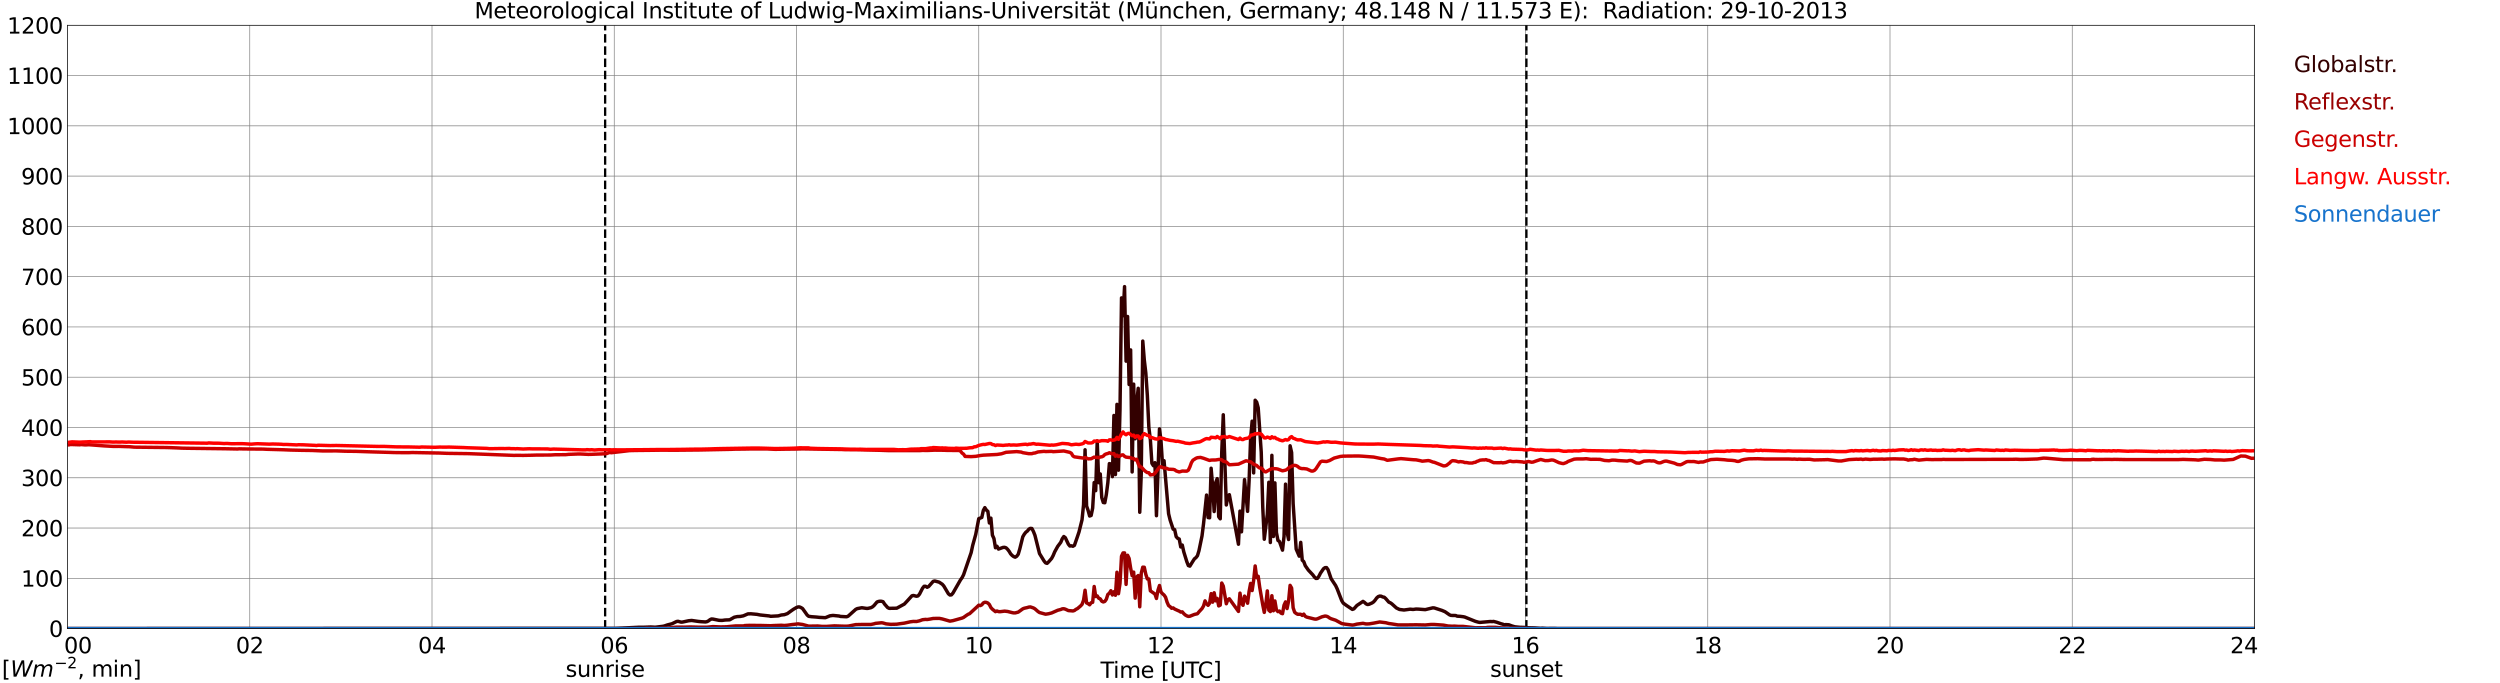 <?xml version="1.0" encoding="utf-8" standalone="no"?>
<!DOCTYPE svg PUBLIC "-//W3C//DTD SVG 1.1//EN"
  "http://www.w3.org/Graphics/SVG/1.1/DTD/svg11.dtd">
<svg xmlns:xlink="http://www.w3.org/1999/xlink" width="1085.4pt" height="296.64pt" viewBox="0 0 1085.4 296.64" xmlns="http://www.w3.org/2000/svg" version="1.1">
 <defs>
  <style type="text/css">*{stroke-linejoin: round; stroke-linecap: butt}</style>
 </defs>
 <g id="figure_1">
  <g id="patch_1">
   <path d="M 0 296.64 
L 1085.4 296.64 
L 1085.4 0 
L 0 0 
z
" style="fill: #ffffff"/>
  </g>
  <g id="axes_1">
   <g id="patch_2">
    <path d="M 29.306 272.909 
L 978.814 272.909 
L 978.814 10.976 
L 29.306 10.976 
z
" style="fill: #ffffff"/>
   </g>
   <g id="patch_3">
    <path d="M 978.814 272.909 
L 978.814 272.909 
L 978.814 10.976 
L 978.814 10.976 
z
" clip-path="url(#p7d0ae717c7)" style="fill: #d3d3d3; opacity: 0.25; stroke: #d3d3d3; stroke-linejoin: miter"/>
   </g>
   <g id="matplotlib.axis_1">
    <g id="xtick_1">
     <g id="line2d_1">
      <path d="M 29.306 272.909 
L 29.306 10.976 
" clip-path="url(#p7d0ae717c7)" style="fill: none; stroke: #808080; stroke-width: 0.3; stroke-linecap: square"/>
     </g>
     <g id="line2d_2"/>
     <g id="text_1">
      <!--    00 -->
      <g transform="translate(18.733 283.627) scale(0.095 -0.095)">
       <defs>
        <path id="DejaVuSans-20" transform="scale(0.016)"/>
        <path id="DejaVuSans-30" d="M 2034 4250 
Q 1547 4250 1301 3770 
Q 1056 3291 1056 2328 
Q 1056 1369 1301 889 
Q 1547 409 2034 409 
Q 2525 409 2770 889 
Q 3016 1369 3016 2328 
Q 3016 3291 2770 3770 
Q 2525 4250 2034 4250 
z
M 2034 4750 
Q 2819 4750 3233 4129 
Q 3647 3509 3647 2328 
Q 3647 1150 3233 529 
Q 2819 -91 2034 -91 
Q 1250 -91 836 529 
Q 422 1150 422 2328 
Q 422 3509 836 4129 
Q 1250 4750 2034 4750 
z
" transform="scale(0.016)"/>
       </defs>
       <use xlink:href="#DejaVuSans-20"/>
       <use xlink:href="#DejaVuSans-20" transform="translate(31.787 0)"/>
       <use xlink:href="#DejaVuSans-20" transform="translate(63.574 0)"/>
       <use xlink:href="#DejaVuSans-30" transform="translate(95.361 0)"/>
       <use xlink:href="#DejaVuSans-30" transform="translate(158.984 0)"/>
      </g>
     </g>
    </g>
    <g id="xtick_2">
     <g id="line2d_3">
      <path d="M 108.431 272.909 
L 108.431 10.976 
" clip-path="url(#p7d0ae717c7)" style="fill: none; stroke: #808080; stroke-width: 0.3; stroke-linecap: square"/>
     </g>
     <g id="line2d_4"/>
     <g id="text_2">
      <!-- 02 -->
      <g transform="translate(102.387 283.627) scale(0.095 -0.095)">
       <defs>
        <path id="DejaVuSans-32" d="M 1228 531 
L 3431 531 
L 3431 0 
L 469 0 
L 469 531 
Q 828 903 1448 1529 
Q 2069 2156 2228 2338 
Q 2531 2678 2651 2914 
Q 2772 3150 2772 3378 
Q 2772 3750 2511 3984 
Q 2250 4219 1831 4219 
Q 1534 4219 1204 4116 
Q 875 4013 500 3803 
L 500 4441 
Q 881 4594 1212 4672 
Q 1544 4750 1819 4750 
Q 2544 4750 2975 4387 
Q 3406 4025 3406 3419 
Q 3406 3131 3298 2873 
Q 3191 2616 2906 2266 
Q 2828 2175 2409 1742 
Q 1991 1309 1228 531 
z
" transform="scale(0.016)"/>
       </defs>
       <use xlink:href="#DejaVuSans-30"/>
       <use xlink:href="#DejaVuSans-32" transform="translate(63.623 0)"/>
      </g>
     </g>
    </g>
    <g id="xtick_3">
     <g id="line2d_5">
      <path d="M 187.557 272.909 
L 187.557 10.976 
" clip-path="url(#p7d0ae717c7)" style="fill: none; stroke: #808080; stroke-width: 0.3; stroke-linecap: square"/>
     </g>
     <g id="line2d_6"/>
     <g id="text_3">
      <!-- 04 -->
      <g transform="translate(181.513 283.627) scale(0.095 -0.095)">
       <defs>
        <path id="DejaVuSans-34" d="M 2419 4116 
L 825 1625 
L 2419 1625 
L 2419 4116 
z
M 2253 4666 
L 3047 4666 
L 3047 1625 
L 3713 1625 
L 3713 1100 
L 3047 1100 
L 3047 0 
L 2419 0 
L 2419 1100 
L 313 1100 
L 313 1709 
L 2253 4666 
z
" transform="scale(0.016)"/>
       </defs>
       <use xlink:href="#DejaVuSans-30"/>
       <use xlink:href="#DejaVuSans-34" transform="translate(63.623 0)"/>
      </g>
     </g>
    </g>
    <g id="xtick_4">
     <g id="line2d_7">
      <path d="M 266.683 272.909 
L 266.683 10.976 
" clip-path="url(#p7d0ae717c7)" style="fill: none; stroke: #808080; stroke-width: 0.3; stroke-linecap: square"/>
     </g>
     <g id="line2d_8"/>
     <g id="text_4">
      <!-- 06 -->
      <g transform="translate(260.638 283.627) scale(0.095 -0.095)">
       <defs>
        <path id="DejaVuSans-36" d="M 2113 2584 
Q 1688 2584 1439 2293 
Q 1191 2003 1191 1497 
Q 1191 994 1439 701 
Q 1688 409 2113 409 
Q 2538 409 2786 701 
Q 3034 994 3034 1497 
Q 3034 2003 2786 2293 
Q 2538 2584 2113 2584 
z
M 3366 4563 
L 3366 3988 
Q 3128 4100 2886 4159 
Q 2644 4219 2406 4219 
Q 1781 4219 1451 3797 
Q 1122 3375 1075 2522 
Q 1259 2794 1537 2939 
Q 1816 3084 2150 3084 
Q 2853 3084 3261 2657 
Q 3669 2231 3669 1497 
Q 3669 778 3244 343 
Q 2819 -91 2113 -91 
Q 1303 -91 875 529 
Q 447 1150 447 2328 
Q 447 3434 972 4092 
Q 1497 4750 2381 4750 
Q 2619 4750 2861 4703 
Q 3103 4656 3366 4563 
z
" transform="scale(0.016)"/>
       </defs>
       <use xlink:href="#DejaVuSans-30"/>
       <use xlink:href="#DejaVuSans-36" transform="translate(63.623 0)"/>
      </g>
     </g>
    </g>
    <g id="xtick_5">
     <g id="line2d_9">
      <path d="M 345.808 272.909 
L 345.808 10.976 
" clip-path="url(#p7d0ae717c7)" style="fill: none; stroke: #808080; stroke-width: 0.3; stroke-linecap: square"/>
     </g>
     <g id="line2d_10"/>
     <g id="text_5">
      <!-- 08 -->
      <g transform="translate(339.764 283.627) scale(0.095 -0.095)">
       <defs>
        <path id="DejaVuSans-38" d="M 2034 2216 
Q 1584 2216 1326 1975 
Q 1069 1734 1069 1313 
Q 1069 891 1326 650 
Q 1584 409 2034 409 
Q 2484 409 2743 651 
Q 3003 894 3003 1313 
Q 3003 1734 2745 1975 
Q 2488 2216 2034 2216 
z
M 1403 2484 
Q 997 2584 770 2862 
Q 544 3141 544 3541 
Q 544 4100 942 4425 
Q 1341 4750 2034 4750 
Q 2731 4750 3128 4425 
Q 3525 4100 3525 3541 
Q 3525 3141 3298 2862 
Q 3072 2584 2669 2484 
Q 3125 2378 3379 2068 
Q 3634 1759 3634 1313 
Q 3634 634 3220 271 
Q 2806 -91 2034 -91 
Q 1263 -91 848 271 
Q 434 634 434 1313 
Q 434 1759 690 2068 
Q 947 2378 1403 2484 
z
M 1172 3481 
Q 1172 3119 1398 2916 
Q 1625 2713 2034 2713 
Q 2441 2713 2670 2916 
Q 2900 3119 2900 3481 
Q 2900 3844 2670 4047 
Q 2441 4250 2034 4250 
Q 1625 4250 1398 4047 
Q 1172 3844 1172 3481 
z
" transform="scale(0.016)"/>
       </defs>
       <use xlink:href="#DejaVuSans-30"/>
       <use xlink:href="#DejaVuSans-38" transform="translate(63.623 0)"/>
      </g>
     </g>
    </g>
    <g id="xtick_6">
     <g id="line2d_11">
      <path d="M 424.934 272.909 
L 424.934 10.976 
" clip-path="url(#p7d0ae717c7)" style="fill: none; stroke: #808080; stroke-width: 0.3; stroke-linecap: square"/>
     </g>
     <g id="line2d_12"/>
     <g id="text_6">
      <!-- 10 -->
      <g transform="translate(418.89 283.627) scale(0.095 -0.095)">
       <defs>
        <path id="DejaVuSans-31" d="M 794 531 
L 1825 531 
L 1825 4091 
L 703 3866 
L 703 4441 
L 1819 4666 
L 2450 4666 
L 2450 531 
L 3481 531 
L 3481 0 
L 794 0 
L 794 531 
z
" transform="scale(0.016)"/>
       </defs>
       <use xlink:href="#DejaVuSans-31"/>
       <use xlink:href="#DejaVuSans-30" transform="translate(63.623 0)"/>
      </g>
     </g>
    </g>
    <g id="xtick_7">
     <g id="line2d_13">
      <path d="M 504.06 272.909 
L 504.06 10.976 
" clip-path="url(#p7d0ae717c7)" style="fill: none; stroke: #808080; stroke-width: 0.3; stroke-linecap: square"/>
     </g>
     <g id="line2d_14"/>
     <g id="text_7">
      <!-- 12 -->
      <g transform="translate(498.015 283.627) scale(0.095 -0.095)">
       <use xlink:href="#DejaVuSans-31"/>
       <use xlink:href="#DejaVuSans-32" transform="translate(63.623 0)"/>
      </g>
     </g>
    </g>
    <g id="xtick_8">
     <g id="line2d_15">
      <path d="M 583.185 272.909 
L 583.185 10.976 
" clip-path="url(#p7d0ae717c7)" style="fill: none; stroke: #808080; stroke-width: 0.3; stroke-linecap: square"/>
     </g>
     <g id="line2d_16"/>
     <g id="text_8">
      <!-- 14 -->
      <g transform="translate(577.141 283.627) scale(0.095 -0.095)">
       <use xlink:href="#DejaVuSans-31"/>
       <use xlink:href="#DejaVuSans-34" transform="translate(63.623 0)"/>
      </g>
     </g>
    </g>
    <g id="xtick_9">
     <g id="line2d_17">
      <path d="M 662.311 272.909 
L 662.311 10.976 
" clip-path="url(#p7d0ae717c7)" style="fill: none; stroke: #808080; stroke-width: 0.3; stroke-linecap: square"/>
     </g>
     <g id="line2d_18"/>
     <g id="text_9">
      <!-- 16 -->
      <g transform="translate(656.267 283.627) scale(0.095 -0.095)">
       <use xlink:href="#DejaVuSans-31"/>
       <use xlink:href="#DejaVuSans-36" transform="translate(63.623 0)"/>
      </g>
     </g>
    </g>
    <g id="xtick_10">
     <g id="line2d_19">
      <path d="M 741.437 272.909 
L 741.437 10.976 
" clip-path="url(#p7d0ae717c7)" style="fill: none; stroke: #808080; stroke-width: 0.3; stroke-linecap: square"/>
     </g>
     <g id="line2d_20"/>
     <g id="text_10">
      <!-- 18 -->
      <g transform="translate(735.392 283.627) scale(0.095 -0.095)">
       <use xlink:href="#DejaVuSans-31"/>
       <use xlink:href="#DejaVuSans-38" transform="translate(63.623 0)"/>
      </g>
     </g>
    </g>
    <g id="xtick_11">
     <g id="line2d_21">
      <path d="M 820.562 272.909 
L 820.562 10.976 
" clip-path="url(#p7d0ae717c7)" style="fill: none; stroke: #808080; stroke-width: 0.3; stroke-linecap: square"/>
     </g>
     <g id="line2d_22"/>
     <g id="text_11">
      <!-- 20 -->
      <g transform="translate(814.518 283.627) scale(0.095 -0.095)">
       <use xlink:href="#DejaVuSans-32"/>
       <use xlink:href="#DejaVuSans-30" transform="translate(63.623 0)"/>
      </g>
     </g>
    </g>
    <g id="xtick_12">
     <g id="line2d_23">
      <path d="M 899.688 272.909 
L 899.688 10.976 
" clip-path="url(#p7d0ae717c7)" style="fill: none; stroke: #808080; stroke-width: 0.3; stroke-linecap: square"/>
     </g>
     <g id="line2d_24"/>
     <g id="text_12">
      <!-- 22 -->
      <g transform="translate(893.644 283.627) scale(0.095 -0.095)">
       <use xlink:href="#DejaVuSans-32"/>
       <use xlink:href="#DejaVuSans-32" transform="translate(63.623 0)"/>
      </g>
     </g>
    </g>
    <g id="xtick_13">
     <g id="line2d_25">
      <path d="M 978.814 272.909 
L 978.814 10.976 
" clip-path="url(#p7d0ae717c7)" style="fill: none; stroke: #808080; stroke-width: 0.3; stroke-linecap: square"/>
     </g>
     <g id="line2d_26"/>
     <g id="text_13">
      <!-- 24    -->
      <g transform="translate(968.241 283.627) scale(0.095 -0.095)">
       <use xlink:href="#DejaVuSans-32"/>
       <use xlink:href="#DejaVuSans-34" transform="translate(63.623 0)"/>
       <use xlink:href="#DejaVuSans-20" transform="translate(127.246 0)"/>
       <use xlink:href="#DejaVuSans-20" transform="translate(159.033 0)"/>
       <use xlink:href="#DejaVuSans-20" transform="translate(190.82 0)"/>
      </g>
     </g>
    </g>
    <g id="text_14">
     <!-- Time [UTC] -->
     <g transform="translate(477.806 294.322) scale(0.095 -0.095)">
      <defs>
       <path id="DejaVuSans-54" d="M -19 4666 
L 3928 4666 
L 3928 4134 
L 2272 4134 
L 2272 0 
L 1638 0 
L 1638 4134 
L -19 4134 
L -19 4666 
z
" transform="scale(0.016)"/>
       <path id="DejaVuSans-69" d="M 603 3500 
L 1178 3500 
L 1178 0 
L 603 0 
L 603 3500 
z
M 603 4863 
L 1178 4863 
L 1178 4134 
L 603 4134 
L 603 4863 
z
" transform="scale(0.016)"/>
       <path id="DejaVuSans-6d" d="M 3328 2828 
Q 3544 3216 3844 3400 
Q 4144 3584 4550 3584 
Q 5097 3584 5394 3201 
Q 5691 2819 5691 2113 
L 5691 0 
L 5113 0 
L 5113 2094 
Q 5113 2597 4934 2840 
Q 4756 3084 4391 3084 
Q 3944 3084 3684 2787 
Q 3425 2491 3425 1978 
L 3425 0 
L 2847 0 
L 2847 2094 
Q 2847 2600 2669 2842 
Q 2491 3084 2119 3084 
Q 1678 3084 1418 2786 
Q 1159 2488 1159 1978 
L 1159 0 
L 581 0 
L 581 3500 
L 1159 3500 
L 1159 2956 
Q 1356 3278 1631 3431 
Q 1906 3584 2284 3584 
Q 2666 3584 2933 3390 
Q 3200 3197 3328 2828 
z
" transform="scale(0.016)"/>
       <path id="DejaVuSans-65" d="M 3597 1894 
L 3597 1613 
L 953 1613 
Q 991 1019 1311 708 
Q 1631 397 2203 397 
Q 2534 397 2845 478 
Q 3156 559 3463 722 
L 3463 178 
Q 3153 47 2828 -22 
Q 2503 -91 2169 -91 
Q 1331 -91 842 396 
Q 353 884 353 1716 
Q 353 2575 817 3079 
Q 1281 3584 2069 3584 
Q 2775 3584 3186 3129 
Q 3597 2675 3597 1894 
z
M 3022 2063 
Q 3016 2534 2758 2815 
Q 2500 3097 2075 3097 
Q 1594 3097 1305 2825 
Q 1016 2553 972 2059 
L 3022 2063 
z
" transform="scale(0.016)"/>
       <path id="DejaVuSans-5b" d="M 550 4863 
L 1875 4863 
L 1875 4416 
L 1125 4416 
L 1125 -397 
L 1875 -397 
L 1875 -844 
L 550 -844 
L 550 4863 
z
" transform="scale(0.016)"/>
       <path id="DejaVuSans-55" d="M 556 4666 
L 1191 4666 
L 1191 1831 
Q 1191 1081 1462 751 
Q 1734 422 2344 422 
Q 2950 422 3222 751 
Q 3494 1081 3494 1831 
L 3494 4666 
L 4128 4666 
L 4128 1753 
Q 4128 841 3676 375 
Q 3225 -91 2344 -91 
Q 1459 -91 1007 375 
Q 556 841 556 1753 
L 556 4666 
z
" transform="scale(0.016)"/>
       <path id="DejaVuSans-43" d="M 4122 4306 
L 4122 3641 
Q 3803 3938 3442 4084 
Q 3081 4231 2675 4231 
Q 1875 4231 1450 3742 
Q 1025 3253 1025 2328 
Q 1025 1406 1450 917 
Q 1875 428 2675 428 
Q 3081 428 3442 575 
Q 3803 722 4122 1019 
L 4122 359 
Q 3791 134 3420 21 
Q 3050 -91 2638 -91 
Q 1578 -91 968 557 
Q 359 1206 359 2328 
Q 359 3453 968 4101 
Q 1578 4750 2638 4750 
Q 3056 4750 3426 4639 
Q 3797 4528 4122 4306 
z
" transform="scale(0.016)"/>
       <path id="DejaVuSans-5d" d="M 1947 4863 
L 1947 -844 
L 622 -844 
L 622 -397 
L 1369 -397 
L 1369 4416 
L 622 4416 
L 622 4863 
L 1947 4863 
z
" transform="scale(0.016)"/>
      </defs>
      <use xlink:href="#DejaVuSans-54"/>
      <use xlink:href="#DejaVuSans-69" transform="translate(57.959 0)"/>
      <use xlink:href="#DejaVuSans-6d" transform="translate(85.742 0)"/>
      <use xlink:href="#DejaVuSans-65" transform="translate(183.154 0)"/>
      <use xlink:href="#DejaVuSans-20" transform="translate(244.678 0)"/>
      <use xlink:href="#DejaVuSans-5b" transform="translate(276.465 0)"/>
      <use xlink:href="#DejaVuSans-55" transform="translate(315.479 0)"/>
      <use xlink:href="#DejaVuSans-54" transform="translate(388.672 0)"/>
      <use xlink:href="#DejaVuSans-43" transform="translate(443.881 0)"/>
      <use xlink:href="#DejaVuSans-5d" transform="translate(513.705 0)"/>
     </g>
    </g>
   </g>
   <g id="matplotlib.axis_2">
    <g id="ytick_1">
     <g id="line2d_27">
      <path d="M 29.306 272.909 
L 978.814 272.909 
" clip-path="url(#p7d0ae717c7)" style="fill: none; stroke: #808080; stroke-width: 0.3; stroke-linecap: square"/>
     </g>
     <g id="line2d_28"/>
     <g id="text_15">
      <!-- 0 -->
      <g transform="translate(21.261 276.518) scale(0.095 -0.095)">
       <use xlink:href="#DejaVuSans-30"/>
      </g>
     </g>
    </g>
    <g id="ytick_2">
     <g id="line2d_29">
      <path d="M 29.306 251.081 
L 978.814 251.081 
" clip-path="url(#p7d0ae717c7)" style="fill: none; stroke: #808080; stroke-width: 0.3; stroke-linecap: square"/>
     </g>
     <g id="line2d_30"/>
     <g id="text_16">
      <!-- 100 -->
      <g transform="translate(9.173 254.69) scale(0.095 -0.095)">
       <use xlink:href="#DejaVuSans-31"/>
       <use xlink:href="#DejaVuSans-30" transform="translate(63.623 0)"/>
       <use xlink:href="#DejaVuSans-30" transform="translate(127.246 0)"/>
      </g>
     </g>
    </g>
    <g id="ytick_3">
     <g id="line2d_31">
      <path d="M 29.306 229.253 
L 978.814 229.253 
" clip-path="url(#p7d0ae717c7)" style="fill: none; stroke: #808080; stroke-width: 0.3; stroke-linecap: square"/>
     </g>
     <g id="line2d_32"/>
     <g id="text_17">
      <!-- 200 -->
      <g transform="translate(9.173 232.863) scale(0.095 -0.095)">
       <use xlink:href="#DejaVuSans-32"/>
       <use xlink:href="#DejaVuSans-30" transform="translate(63.623 0)"/>
       <use xlink:href="#DejaVuSans-30" transform="translate(127.246 0)"/>
      </g>
     </g>
    </g>
    <g id="ytick_4">
     <g id="line2d_33">
      <path d="M 29.306 207.426 
L 978.814 207.426 
" clip-path="url(#p7d0ae717c7)" style="fill: none; stroke: #808080; stroke-width: 0.3; stroke-linecap: square"/>
     </g>
     <g id="line2d_34"/>
     <g id="text_18">
      <!-- 300 -->
      <g transform="translate(9.173 211.035) scale(0.095 -0.095)">
       <defs>
        <path id="DejaVuSans-33" d="M 2597 2516 
Q 3050 2419 3304 2112 
Q 3559 1806 3559 1356 
Q 3559 666 3084 287 
Q 2609 -91 1734 -91 
Q 1441 -91 1130 -33 
Q 819 25 488 141 
L 488 750 
Q 750 597 1062 519 
Q 1375 441 1716 441 
Q 2309 441 2620 675 
Q 2931 909 2931 1356 
Q 2931 1769 2642 2001 
Q 2353 2234 1838 2234 
L 1294 2234 
L 1294 2753 
L 1863 2753 
Q 2328 2753 2575 2939 
Q 2822 3125 2822 3475 
Q 2822 3834 2567 4026 
Q 2313 4219 1838 4219 
Q 1578 4219 1281 4162 
Q 984 4106 628 3988 
L 628 4550 
Q 988 4650 1302 4700 
Q 1616 4750 1894 4750 
Q 2613 4750 3031 4423 
Q 3450 4097 3450 3541 
Q 3450 3153 3228 2886 
Q 3006 2619 2597 2516 
z
" transform="scale(0.016)"/>
       </defs>
       <use xlink:href="#DejaVuSans-33"/>
       <use xlink:href="#DejaVuSans-30" transform="translate(63.623 0)"/>
       <use xlink:href="#DejaVuSans-30" transform="translate(127.246 0)"/>
      </g>
     </g>
    </g>
    <g id="ytick_5">
     <g id="line2d_35">
      <path d="M 29.306 185.598 
L 978.814 185.598 
" clip-path="url(#p7d0ae717c7)" style="fill: none; stroke: #808080; stroke-width: 0.3; stroke-linecap: square"/>
     </g>
     <g id="line2d_36"/>
     <g id="text_19">
      <!-- 400 -->
      <g transform="translate(9.173 189.207) scale(0.095 -0.095)">
       <use xlink:href="#DejaVuSans-34"/>
       <use xlink:href="#DejaVuSans-30" transform="translate(63.623 0)"/>
       <use xlink:href="#DejaVuSans-30" transform="translate(127.246 0)"/>
      </g>
     </g>
    </g>
    <g id="ytick_6">
     <g id="line2d_37">
      <path d="M 29.306 163.77 
L 978.814 163.77 
" clip-path="url(#p7d0ae717c7)" style="fill: none; stroke: #808080; stroke-width: 0.3; stroke-linecap: square"/>
     </g>
     <g id="line2d_38"/>
     <g id="text_20">
      <!-- 500 -->
      <g transform="translate(9.173 167.379) scale(0.095 -0.095)">
       <defs>
        <path id="DejaVuSans-35" d="M 691 4666 
L 3169 4666 
L 3169 4134 
L 1269 4134 
L 1269 2991 
Q 1406 3038 1543 3061 
Q 1681 3084 1819 3084 
Q 2600 3084 3056 2656 
Q 3513 2228 3513 1497 
Q 3513 744 3044 326 
Q 2575 -91 1722 -91 
Q 1428 -91 1123 -41 
Q 819 9 494 109 
L 494 744 
Q 775 591 1075 516 
Q 1375 441 1709 441 
Q 2250 441 2565 725 
Q 2881 1009 2881 1497 
Q 2881 1984 2565 2268 
Q 2250 2553 1709 2553 
Q 1456 2553 1204 2497 
Q 953 2441 691 2322 
L 691 4666 
z
" transform="scale(0.016)"/>
       </defs>
       <use xlink:href="#DejaVuSans-35"/>
       <use xlink:href="#DejaVuSans-30" transform="translate(63.623 0)"/>
       <use xlink:href="#DejaVuSans-30" transform="translate(127.246 0)"/>
      </g>
     </g>
    </g>
    <g id="ytick_7">
     <g id="line2d_39">
      <path d="M 29.306 141.942 
L 978.814 141.942 
" clip-path="url(#p7d0ae717c7)" style="fill: none; stroke: #808080; stroke-width: 0.3; stroke-linecap: square"/>
     </g>
     <g id="line2d_40"/>
     <g id="text_21">
      <!-- 600 -->
      <g transform="translate(9.173 145.551) scale(0.095 -0.095)">
       <use xlink:href="#DejaVuSans-36"/>
       <use xlink:href="#DejaVuSans-30" transform="translate(63.623 0)"/>
       <use xlink:href="#DejaVuSans-30" transform="translate(127.246 0)"/>
      </g>
     </g>
    </g>
    <g id="ytick_8">
     <g id="line2d_41">
      <path d="M 29.306 120.114 
L 978.814 120.114 
" clip-path="url(#p7d0ae717c7)" style="fill: none; stroke: #808080; stroke-width: 0.3; stroke-linecap: square"/>
     </g>
     <g id="line2d_42"/>
     <g id="text_22">
      <!-- 700 -->
      <g transform="translate(9.173 123.724) scale(0.095 -0.095)">
       <defs>
        <path id="DejaVuSans-37" d="M 525 4666 
L 3525 4666 
L 3525 4397 
L 1831 0 
L 1172 0 
L 2766 4134 
L 525 4134 
L 525 4666 
z
" transform="scale(0.016)"/>
       </defs>
       <use xlink:href="#DejaVuSans-37"/>
       <use xlink:href="#DejaVuSans-30" transform="translate(63.623 0)"/>
       <use xlink:href="#DejaVuSans-30" transform="translate(127.246 0)"/>
      </g>
     </g>
    </g>
    <g id="ytick_9">
     <g id="line2d_43">
      <path d="M 29.306 98.287 
L 978.814 98.287 
" clip-path="url(#p7d0ae717c7)" style="fill: none; stroke: #808080; stroke-width: 0.3; stroke-linecap: square"/>
     </g>
     <g id="line2d_44"/>
     <g id="text_23">
      <!-- 800 -->
      <g transform="translate(9.173 101.896) scale(0.095 -0.095)">
       <use xlink:href="#DejaVuSans-38"/>
       <use xlink:href="#DejaVuSans-30" transform="translate(63.623 0)"/>
       <use xlink:href="#DejaVuSans-30" transform="translate(127.246 0)"/>
      </g>
     </g>
    </g>
    <g id="ytick_10">
     <g id="line2d_45">
      <path d="M 29.306 76.459 
L 978.814 76.459 
" clip-path="url(#p7d0ae717c7)" style="fill: none; stroke: #808080; stroke-width: 0.3; stroke-linecap: square"/>
     </g>
     <g id="line2d_46"/>
     <g id="text_24">
      <!-- 900 -->
      <g transform="translate(9.173 80.068) scale(0.095 -0.095)">
       <defs>
        <path id="DejaVuSans-39" d="M 703 97 
L 703 672 
Q 941 559 1184 500 
Q 1428 441 1663 441 
Q 2288 441 2617 861 
Q 2947 1281 2994 2138 
Q 2813 1869 2534 1725 
Q 2256 1581 1919 1581 
Q 1219 1581 811 2004 
Q 403 2428 403 3163 
Q 403 3881 828 4315 
Q 1253 4750 1959 4750 
Q 2769 4750 3195 4129 
Q 3622 3509 3622 2328 
Q 3622 1225 3098 567 
Q 2575 -91 1691 -91 
Q 1453 -91 1209 -44 
Q 966 3 703 97 
z
M 1959 2075 
Q 2384 2075 2632 2365 
Q 2881 2656 2881 3163 
Q 2881 3666 2632 3958 
Q 2384 4250 1959 4250 
Q 1534 4250 1286 3958 
Q 1038 3666 1038 3163 
Q 1038 2656 1286 2365 
Q 1534 2075 1959 2075 
z
" transform="scale(0.016)"/>
       </defs>
       <use xlink:href="#DejaVuSans-39"/>
       <use xlink:href="#DejaVuSans-30" transform="translate(63.623 0)"/>
       <use xlink:href="#DejaVuSans-30" transform="translate(127.246 0)"/>
      </g>
     </g>
    </g>
    <g id="ytick_11">
     <g id="line2d_47">
      <path d="M 29.306 54.631 
L 978.814 54.631 
" clip-path="url(#p7d0ae717c7)" style="fill: none; stroke: #808080; stroke-width: 0.3; stroke-linecap: square"/>
     </g>
     <g id="line2d_48"/>
     <g id="text_25">
      <!-- 1000 -->
      <g transform="translate(3.128 58.24) scale(0.095 -0.095)">
       <use xlink:href="#DejaVuSans-31"/>
       <use xlink:href="#DejaVuSans-30" transform="translate(63.623 0)"/>
       <use xlink:href="#DejaVuSans-30" transform="translate(127.246 0)"/>
       <use xlink:href="#DejaVuSans-30" transform="translate(190.869 0)"/>
      </g>
     </g>
    </g>
    <g id="ytick_12">
     <g id="line2d_49">
      <path d="M 29.306 32.803 
L 978.814 32.803 
" clip-path="url(#p7d0ae717c7)" style="fill: none; stroke: #808080; stroke-width: 0.3; stroke-linecap: square"/>
     </g>
     <g id="line2d_50"/>
     <g id="text_26">
      <!-- 1100 -->
      <g transform="translate(3.128 36.413) scale(0.095 -0.095)">
       <use xlink:href="#DejaVuSans-31"/>
       <use xlink:href="#DejaVuSans-31" transform="translate(63.623 0)"/>
       <use xlink:href="#DejaVuSans-30" transform="translate(127.246 0)"/>
       <use xlink:href="#DejaVuSans-30" transform="translate(190.869 0)"/>
      </g>
     </g>
    </g>
    <g id="ytick_13">
     <g id="line2d_51">
      <path d="M 29.306 10.976 
L 978.814 10.976 
" clip-path="url(#p7d0ae717c7)" style="fill: none; stroke: #808080; stroke-width: 0.3; stroke-linecap: square"/>
     </g>
     <g id="line2d_52"/>
     <g id="text_27">
      <!-- 1200 -->
      <g transform="translate(3.128 14.585) scale(0.095 -0.095)">
       <use xlink:href="#DejaVuSans-31"/>
       <use xlink:href="#DejaVuSans-32" transform="translate(63.623 0)"/>
       <use xlink:href="#DejaVuSans-30" transform="translate(127.246 0)"/>
       <use xlink:href="#DejaVuSans-30" transform="translate(190.869 0)"/>
      </g>
     </g>
    </g>
   </g>
   <g id="line2d_53">
    <path d="M 262.726 272.909 
L 262.726 10.976 
" clip-path="url(#p7d0ae717c7)" style="fill: none; stroke-dasharray: 3.7,1.6; stroke-dashoffset: 0; stroke: #000000"/>
   </g>
   <g id="line2d_54">
    <path d="M 662.707 272.909 
L 662.707 10.976 
" clip-path="url(#p7d0ae717c7)" style="fill: none; stroke-dasharray: 3.7,1.6; stroke-dashoffset: 0; stroke: #000000"/>
   </g>
   <g id="line2d_55">
    <path d="M 29.306 272.909 
L 267.342 272.819 
L 277.233 272.337 
L 279.211 272.337 
L 282.508 272.217 
L 284.486 272.317 
L 287.783 271.916 
L 288.442 271.774 
L 289.761 271.311 
L 291.739 270.809 
L 293.717 269.844 
L 294.377 269.744 
L 295.696 270.106 
L 296.355 270.067 
L 298.992 269.504 
L 300.311 269.381 
L 302.949 269.763 
L 304.267 269.905 
L 306.246 270.025 
L 306.905 269.905 
L 307.564 269.584 
L 308.224 269.061 
L 308.883 268.74 
L 309.543 268.779 
L 312.18 269.322 
L 313.499 269.362 
L 314.818 269.181 
L 316.796 269.102 
L 318.774 267.976 
L 320.093 267.694 
L 321.411 267.633 
L 322.73 267.373 
L 324.708 266.529 
L 326.027 266.487 
L 328.665 266.729 
L 329.983 266.991 
L 333.94 267.413 
L 334.599 267.574 
L 337.896 267.393 
L 339.215 267.011 
L 340.533 266.869 
L 341.852 266.408 
L 343.171 265.444 
L 344.49 264.518 
L 345.808 263.754 
L 346.468 263.514 
L 347.127 263.514 
L 347.787 263.796 
L 348.446 264.217 
L 349.765 266.066 
L 350.424 267.011 
L 351.083 267.574 
L 352.402 267.755 
L 354.38 267.895 
L 355.699 268.037 
L 358.337 268.177 
L 360.315 267.373 
L 361.634 267.192 
L 364.271 267.452 
L 364.93 267.633 
L 367.568 267.775 
L 368.227 267.513 
L 371.524 264.56 
L 372.184 264.237 
L 374.162 263.855 
L 376.14 264.136 
L 376.799 264.136 
L 378.118 263.835 
L 378.777 263.492 
L 379.437 262.931 
L 380.756 261.362 
L 381.415 261.122 
L 382.074 261.021 
L 382.734 261.061 
L 383.393 261.242 
L 384.053 262.268 
L 385.371 263.774 
L 386.031 264.117 
L 389.328 264.055 
L 392.624 262.268 
L 393.943 260.86 
L 395.921 258.671 
L 396.581 258.529 
L 397.899 258.871 
L 398.559 258.729 
L 399.218 257.946 
L 400.537 255.372 
L 401.196 254.549 
L 401.856 254.53 
L 402.515 254.971 
L 403.175 254.65 
L 405.153 252.399 
L 405.812 252.238 
L 407.131 252.578 
L 407.79 252.781 
L 409.109 253.665 
L 409.768 254.429 
L 411.746 257.784 
L 412.406 258.328 
L 413.065 258.267 
L 413.725 257.503 
L 417.022 251.736 
L 417.681 250.83 
L 418.34 249.544 
L 421.637 239.916 
L 422.297 236.821 
L 423.615 232.058 
L 424.934 225.185 
L 426.253 224.661 
L 426.912 221.627 
L 427.572 220.4 
L 428.231 221.445 
L 428.89 222.028 
L 429.55 227.053 
L 430.209 224.964 
L 430.869 232.359 
L 431.528 233.807 
L 432.187 237.808 
L 432.847 237.164 
L 433.506 238.39 
L 435.484 237.666 
L 436.144 237.626 
L 436.803 237.847 
L 437.462 238.491 
L 438.122 239.355 
L 438.781 240.46 
L 439.44 241.163 
L 440.1 241.645 
L 440.759 241.907 
L 441.419 241.505 
L 442.078 240.621 
L 442.737 238.369 
L 444.056 233.043 
L 444.716 231.918 
L 445.375 231.074 
L 446.034 230.572 
L 446.694 229.747 
L 447.353 229.384 
L 448.012 229.465 
L 448.672 230.751 
L 449.331 232.42 
L 451.309 240.32 
L 453.287 243.555 
L 453.947 244.38 
L 454.606 244.581 
L 455.266 243.956 
L 456.584 242.429 
L 457.244 241.182 
L 457.903 239.595 
L 459.222 237.203 
L 460.541 235.455 
L 461.2 233.887 
L 461.859 232.942 
L 462.519 233.444 
L 463.838 236.26 
L 464.497 237.063 
L 465.156 236.963 
L 465.816 237.164 
L 466.475 236.762 
L 467.794 232.942 
L 468.453 230.973 
L 469.772 225.687 
L 470.431 219.175 
L 471.091 195.276 
L 471.75 219.697 
L 472.409 221.607 
L 473.069 224.039 
L 473.728 223.796 
L 474.388 220.601 
L 475.047 209.508 
L 475.706 213.024 
L 476.366 191.459 
L 477.025 209.567 
L 477.685 205.769 
L 478.344 216.039 
L 479.003 218.169 
L 479.663 218.27 
L 480.322 214.712 
L 480.981 209.547 
L 481.641 201.285 
L 482.3 201.447 
L 482.96 206.934 
L 483.619 180.383 
L 484.278 206.031 
L 484.938 175.559 
L 485.597 204.14 
L 486.256 177.951 
L 486.916 129.33 
L 487.575 137.07 
L 488.235 124.447 
L 488.894 156.807 
L 489.553 137.411 
L 490.213 166.937 
L 490.872 151.922 
L 491.532 204.904 
L 492.191 166.776 
L 492.85 190.494 
L 493.51 174.734 
L 494.169 168.585 
L 494.828 222.41 
L 495.488 205.668 
L 496.147 148.085 
L 496.807 156.283 
L 497.466 161.932 
L 498.125 171.6 
L 498.785 185.508 
L 499.444 190.876 
L 500.103 201.146 
L 500.763 202.191 
L 501.422 200.884 
L 502.082 223.899 
L 503.4 186.211 
L 504.06 191.336 
L 504.719 201.79 
L 505.379 200.019 
L 507.357 223.054 
L 508.016 225.767 
L 509.335 229.747 
L 509.994 229.967 
L 510.654 233.003 
L 511.313 233.726 
L 511.972 234.027 
L 512.632 237.465 
L 513.291 236.64 
L 513.95 239.595 
L 515.269 243.856 
L 515.929 245.546 
L 516.588 245.786 
L 517.907 243.655 
L 518.566 242.629 
L 519.226 242.108 
L 519.885 241.263 
L 520.544 239.074 
L 521.863 232.68 
L 522.522 227.455 
L 523.841 214.934 
L 524.501 224.702 
L 525.16 224.803 
L 525.819 203.296 
L 526.479 211.034 
L 527.138 222.089 
L 527.797 209.528 
L 528.457 207.799 
L 529.116 224.359 
L 529.776 225.244 
L 530.435 196.261 
L 531.094 180.082 
L 532.413 219.234 
L 533.073 215.417 
L 533.732 214.773 
L 537.688 236.28 
L 538.348 221.908 
L 539.007 230.893 
L 540.326 208.22 
L 541.644 222.009 
L 542.304 208.744 
L 542.963 190.413 
L 543.623 182.856 
L 544.282 205.326 
L 544.941 173.769 
L 545.601 174.594 
L 546.26 177.046 
L 547.579 196.322 
L 548.238 220.199 
L 548.898 234.108 
L 550.216 223.275 
L 550.876 209.386 
L 551.535 235.535 
L 552.195 197.688 
L 552.854 232.923 
L 553.513 209.648 
L 554.173 231.194 
L 554.832 234.632 
L 555.491 235.092 
L 556.81 238.851 
L 557.47 232.923 
L 558.129 210.191 
L 558.788 230.954 
L 559.448 234.228 
L 560.107 193.547 
L 560.766 196.483 
L 561.426 218.593 
L 562.745 238.39 
L 564.063 241.464 
L 564.723 235.474 
L 565.382 243.212 
L 566.042 243.836 
L 566.701 245.604 
L 568.02 247.495 
L 569.998 249.605 
L 570.657 250.509 
L 571.317 251.131 
L 571.976 251.092 
L 572.635 250.147 
L 573.295 248.842 
L 574.613 246.932 
L 575.273 246.449 
L 575.932 246.43 
L 576.592 247.353 
L 577.91 251.234 
L 579.889 254.248 
L 580.548 255.654 
L 582.526 260.779 
L 583.185 261.844 
L 584.504 262.809 
L 587.142 264.579 
L 587.801 264.337 
L 589.12 262.87 
L 591.757 261.102 
L 592.417 261.543 
L 593.076 262.167 
L 593.736 262.469 
L 594.395 262.349 
L 595.714 261.766 
L 596.373 261.303 
L 597.032 260.559 
L 597.692 259.614 
L 598.351 259.031 
L 599.011 258.791 
L 599.67 258.85 
L 600.329 259.173 
L 600.989 259.293 
L 601.648 259.895 
L 602.967 261.423 
L 603.626 261.705 
L 604.286 262.167 
L 606.264 263.955 
L 607.582 264.599 
L 609.561 264.839 
L 611.539 264.579 
L 612.198 264.479 
L 613.517 264.599 
L 614.836 264.418 
L 616.154 264.479 
L 618.792 264.68 
L 622.089 263.896 
L 622.748 263.955 
L 626.045 265.02 
L 627.364 265.583 
L 629.342 266.95 
L 630.001 267.192 
L 631.98 267.231 
L 632.639 267.513 
L 633.958 267.594 
L 635.276 267.755 
L 635.936 267.895 
L 640.552 269.763 
L 641.87 270.126 
L 642.53 270.226 
L 647.145 269.825 
L 647.805 269.886 
L 648.464 269.805 
L 649.783 270.145 
L 651.761 270.829 
L 652.42 270.99 
L 653.08 271.272 
L 653.739 271.171 
L 655.058 271.252 
L 656.377 271.754 
L 657.695 272.136 
L 659.674 272.337 
L 661.652 272.398 
L 663.63 272.557 
L 666.267 272.618 
L 668.905 272.819 
L 669.564 272.739 
L 671.542 272.88 
L 674.839 272.839 
L 676.158 272.909 
L 978.154 272.909 
L 978.154 272.909 
" clip-path="url(#p7d0ae717c7)" style="fill: none; stroke: #330000; stroke-width: 1.5; stroke-linecap: square"/>
   </g>
   <g id="line2d_56">
    <path d="M 29.306 272.909 
L 279.87 272.909 
L 280.53 272.73 
L 285.805 272.83 
L 290.42 272.59 
L 292.399 272.389 
L 293.717 272.269 
L 297.014 272.289 
L 299.652 272.208 
L 303.608 272.309 
L 306.905 272.309 
L 309.543 272.047 
L 312.839 272.188 
L 315.477 272.127 
L 316.796 271.988 
L 319.433 271.745 
L 322.73 271.765 
L 323.39 271.586 
L 325.368 271.505 
L 327.346 271.525 
L 328.665 271.545 
L 330.643 271.564 
L 334.599 271.665 
L 335.918 271.586 
L 339.215 271.464 
L 340.533 271.564 
L 341.852 271.444 
L 343.83 271.163 
L 345.149 271.023 
L 346.468 270.861 
L 348.446 271.123 
L 351.083 271.846 
L 355.04 271.787 
L 357.018 271.968 
L 358.996 271.946 
L 362.293 271.726 
L 365.59 271.846 
L 366.909 271.865 
L 368.227 271.846 
L 371.524 271.182 
L 374.162 271.123 
L 378.118 271.123 
L 379.437 270.842 
L 380.096 270.641 
L 382.734 270.379 
L 383.393 270.479 
L 384.712 270.861 
L 386.69 271.062 
L 389.328 271.003 
L 390.646 270.8 
L 392.624 270.54 
L 395.262 269.958 
L 396.581 269.796 
L 397.899 269.835 
L 399.218 269.534 
L 400.537 269.052 
L 401.856 268.912 
L 402.515 268.973 
L 403.834 268.77 
L 405.153 268.511 
L 407.79 268.469 
L 409.109 268.731 
L 412.406 269.676 
L 413.725 269.456 
L 417.681 268.349 
L 418.34 268.067 
L 419.659 267.122 
L 420.318 266.701 
L 420.978 266.419 
L 424.275 263.385 
L 424.934 262.741 
L 425.593 262.923 
L 426.253 262.602 
L 426.912 261.777 
L 427.572 261.475 
L 428.231 261.537 
L 428.89 261.816 
L 429.55 262.479 
L 430.209 263.787 
L 430.869 264.49 
L 432.187 265.555 
L 432.847 265.273 
L 433.506 265.535 
L 434.165 265.575 
L 436.144 265.335 
L 437.462 265.474 
L 439.44 265.978 
L 440.1 266.099 
L 440.759 266.099 
L 442.078 265.756 
L 444.056 264.328 
L 444.716 264.069 
L 446.034 263.767 
L 446.694 263.567 
L 447.353 263.505 
L 448.672 263.946 
L 449.331 264.328 
L 450.65 265.496 
L 451.309 265.937 
L 453.947 266.662 
L 455.266 266.461 
L 456.584 266.118 
L 459.222 264.953 
L 460.541 264.61 
L 461.2 264.328 
L 461.859 264.289 
L 462.519 264.47 
L 463.838 265.092 
L 465.156 265.193 
L 465.816 265.254 
L 466.475 265.053 
L 467.134 264.551 
L 467.794 264.228 
L 469.113 263.104 
L 469.772 262.399 
L 470.431 260.591 
L 471.091 256.269 
L 471.75 261.757 
L 472.409 262.078 
L 473.069 262.58 
L 473.728 261.676 
L 474.388 261.495 
L 475.047 254.641 
L 475.706 258.983 
L 476.366 258.721 
L 477.025 259.747 
L 477.685 259.989 
L 478.344 261.032 
L 479.003 261.334 
L 479.663 261.113 
L 480.322 260.168 
L 480.981 258.079 
L 481.641 257.555 
L 482.3 256.47 
L 482.96 258.319 
L 483.619 256.913 
L 484.278 258.439 
L 484.938 248.451 
L 485.597 257.756 
L 486.256 253.336 
L 486.916 241.477 
L 487.575 240.069 
L 488.235 240.049 
L 488.894 253.718 
L 489.553 241.075 
L 490.213 242.442 
L 490.872 246.641 
L 491.532 249.937 
L 492.191 248.39 
L 492.85 259.686 
L 493.51 250.481 
L 494.169 249.878 
L 494.828 263.444 
L 495.488 248.852 
L 496.147 246.24 
L 496.807 246.281 
L 497.466 249.354 
L 498.125 251.345 
L 498.785 251.365 
L 499.444 256.512 
L 500.763 257.435 
L 501.422 257.898 
L 502.082 259.827 
L 502.741 256.269 
L 503.4 254.2 
L 504.06 257.033 
L 504.719 257.778 
L 505.379 258.339 
L 506.038 259.284 
L 506.697 261.434 
L 507.357 262.923 
L 508.016 263.385 
L 508.675 264.088 
L 509.335 263.927 
L 509.994 264.429 
L 511.313 265.033 
L 511.972 265.315 
L 512.632 265.736 
L 513.291 265.636 
L 513.95 266.419 
L 514.61 267.002 
L 515.269 267.384 
L 515.929 267.626 
L 516.588 267.546 
L 518.566 266.762 
L 519.885 266.461 
L 520.544 265.636 
L 521.863 264.208 
L 522.522 263.104 
L 523.182 260.873 
L 523.841 262.139 
L 524.501 262.803 
L 525.16 261.897 
L 525.819 257.736 
L 526.479 261.434 
L 527.138 257.354 
L 527.797 260.851 
L 528.457 259.808 
L 529.116 263.062 
L 529.776 262.722 
L 530.435 253.135 
L 531.094 254.46 
L 532.413 262.119 
L 533.073 260.369 
L 533.732 259.967 
L 537.688 265.455 
L 538.348 257.516 
L 539.007 261.816 
L 539.666 262.803 
L 540.326 258.802 
L 540.985 259.766 
L 541.644 261.897 
L 542.304 256.791 
L 542.963 253.294 
L 543.623 256.39 
L 544.282 251.967 
L 544.941 245.718 
L 545.601 250.802 
L 546.26 250.199 
L 546.919 255.003 
L 548.238 262.602 
L 548.898 265.876 
L 549.557 262.46 
L 550.216 256.551 
L 550.876 264.933 
L 551.535 265.516 
L 552.195 258.642 
L 552.854 265.173 
L 553.513 260.912 
L 554.173 264.833 
L 554.832 265.555 
L 555.491 265.293 
L 556.151 266.199 
L 556.81 266.439 
L 557.47 262.761 
L 558.129 261.314 
L 558.788 264.208 
L 559.448 260.993 
L 560.107 254.139 
L 560.766 255.305 
L 561.426 263.868 
L 562.085 265.817 
L 562.745 266.339 
L 563.404 266.701 
L 564.723 266.681 
L 565.382 267.183 
L 566.042 266.62 
L 566.701 267.605 
L 567.36 267.928 
L 570.657 268.751 
L 571.317 268.812 
L 571.976 268.65 
L 573.954 267.786 
L 575.273 267.465 
L 575.932 267.546 
L 576.592 267.827 
L 577.251 268.31 
L 577.91 268.631 
L 579.889 269.274 
L 582.526 270.722 
L 583.845 270.962 
L 587.142 271.383 
L 587.801 271.304 
L 589.12 270.962 
L 591.757 270.621 
L 593.076 270.901 
L 594.395 270.861 
L 596.373 270.54 
L 599.011 270.038 
L 601.648 270.359 
L 602.967 270.7 
L 604.286 270.881 
L 606.923 271.304 
L 610.22 271.324 
L 614.836 271.263 
L 618.792 271.344 
L 621.429 271.104 
L 622.748 271.123 
L 626.705 271.405 
L 628.683 271.787 
L 630.661 271.887 
L 631.32 271.826 
L 633.298 271.966 
L 635.276 271.966 
L 640.552 272.551 
L 645.167 272.529 
L 645.827 272.389 
L 647.145 272.348 
L 649.123 272.348 
L 651.761 272.59 
L 665.608 272.909 
L 978.154 272.909 
L 978.154 272.909 
" clip-path="url(#p7d0ae717c7)" style="fill: none; stroke: #990000; stroke-width: 1.5; stroke-linecap: square"/>
   </g>
   <g id="line2d_57">
    <path d="M 29.306 193.141 
L 29.965 193.133 
L 30.625 192.98 
L 34.581 193.109 
L 35.24 193.013 
L 36.559 193.131 
L 37.218 193.163 
L 38.537 193.076 
L 45.131 193.585 
L 49.087 193.807 
L 51.725 193.796 
L 54.362 193.899 
L 56.34 193.949 
L 58.319 194.137 
L 72.166 194.294 
L 74.144 194.355 
L 77.441 194.486 
L 78.759 194.565 
L 81.397 194.621 
L 97.881 194.831 
L 103.156 194.938 
L 103.816 194.859 
L 105.794 194.914 
L 114.366 194.984 
L 115.685 195.058 
L 122.938 195.263 
L 126.235 195.403 
L 130.85 195.51 
L 135.466 195.577 
L 140.082 195.78 
L 146.016 195.761 
L 149.972 195.903 
L 154.588 195.957 
L 161.182 196.184 
L 169.094 196.411 
L 171.073 196.481 
L 174.37 196.523 
L 177.666 196.523 
L 178.985 196.47 
L 190.854 196.693 
L 194.151 196.826 
L 203.382 196.955 
L 223.164 197.714 
L 224.482 197.675 
L 227.12 197.712 
L 229.757 197.66 
L 231.076 197.631 
L 233.054 197.57 
L 238.989 197.551 
L 240.967 197.431 
L 245.583 197.398 
L 246.901 197.26 
L 250.858 197.112 
L 252.176 197.116 
L 255.473 197.276 
L 256.792 197.245 
L 262.726 197.014 
L 263.386 196.924 
L 264.705 196.409 
L 265.364 196.562 
L 269.98 196.034 
L 273.277 195.639 
L 275.914 195.575 
L 282.508 195.503 
L 287.783 195.427 
L 292.399 195.47 
L 303.608 195.361 
L 317.455 195.078 
L 318.774 195.016 
L 323.39 194.964 
L 326.686 194.899 
L 333.28 194.918 
L 336.577 195.086 
L 341.852 194.992 
L 344.49 194.977 
L 348.446 194.881 
L 365.59 195.158 
L 366.909 195.228 
L 372.843 195.278 
L 382.074 195.499 
L 386.031 195.645 
L 399.218 195.645 
L 400.537 195.547 
L 402.515 195.588 
L 405.812 195.444 
L 409.768 195.484 
L 411.087 195.542 
L 416.362 195.591 
L 417.022 195.831 
L 417.681 196.704 
L 418.34 197.151 
L 419 198.16 
L 421.637 198.247 
L 423.615 198.125 
L 425.593 197.773 
L 426.912 197.614 
L 432.847 197.313 
L 434.825 197.009 
L 436.803 196.363 
L 441.419 196.066 
L 443.397 196.28 
L 444.056 196.538 
L 446.694 196.977 
L 448.012 196.963 
L 448.672 196.739 
L 449.331 196.682 
L 450.65 196.217 
L 453.287 195.955 
L 453.947 196.049 
L 456.584 195.962 
L 457.244 196.101 
L 461.859 195.8 
L 464.497 196.405 
L 465.156 196.813 
L 465.816 197.954 
L 466.475 198.345 
L 470.431 198.895 
L 471.091 198.629 
L 471.75 198.862 
L 472.409 199.231 
L 473.728 199.17 
L 475.047 198.461 
L 475.706 198.616 
L 476.366 198.524 
L 477.025 198.736 
L 477.685 198.393 
L 478.344 198.339 
L 479.003 198.037 
L 479.663 197.341 
L 480.322 197.055 
L 480.981 196.896 
L 481.641 196.566 
L 482.96 197.084 
L 483.619 196.911 
L 484.278 198.077 
L 484.938 197.623 
L 485.597 198.199 
L 486.256 197.989 
L 486.916 197.551 
L 487.575 197.481 
L 488.235 198.118 
L 488.894 198.47 
L 490.872 198.686 
L 491.532 199.041 
L 492.191 199.039 
L 492.85 199.664 
L 493.51 199.391 
L 494.169 201.318 
L 494.828 202.632 
L 495.488 202.757 
L 496.807 204.191 
L 497.466 204.769 
L 498.125 205.177 
L 498.785 205.249 
L 499.444 206.197 
L 500.763 206.018 
L 501.422 205.474 
L 503.4 202.767 
L 504.06 202.645 
L 504.719 203.034 
L 506.697 203.392 
L 507.357 203.713 
L 509.335 203.791 
L 509.994 203.959 
L 510.654 204.459 
L 511.972 204.907 
L 513.291 204.516 
L 515.269 204.56 
L 515.929 204.134 
L 516.588 202.737 
L 517.247 200.923 
L 517.907 199.827 
L 519.226 198.978 
L 519.885 198.716 
L 521.204 198.585 
L 522.522 198.963 
L 525.16 199.915 
L 525.819 199.738 
L 527.138 199.709 
L 527.797 199.698 
L 529.116 199.487 
L 529.776 199.469 
L 530.435 199.648 
L 531.094 200.231 
L 532.413 200.587 
L 533.732 201.787 
L 537.688 201.521 
L 540.985 200.043 
L 542.963 200.491 
L 544.282 201.563 
L 545.601 202.086 
L 546.26 202.743 
L 546.919 203.217 
L 547.579 203.219 
L 548.238 203.782 
L 548.898 204.691 
L 549.557 204.88 
L 551.535 203.767 
L 552.195 203.44 
L 554.173 203.525 
L 554.832 203.671 
L 556.81 204.418 
L 558.129 204.125 
L 558.788 203.813 
L 559.448 203.139 
L 560.766 202.412 
L 561.426 202.148 
L 562.085 202.021 
L 562.745 202.158 
L 563.404 202.51 
L 564.063 203.077 
L 564.723 203.348 
L 565.382 203.466 
L 566.042 203.444 
L 567.36 203.61 
L 569.338 204.512 
L 569.998 204.514 
L 570.657 204.219 
L 571.317 203.56 
L 573.295 200.517 
L 573.954 200.22 
L 575.932 200.375 
L 577.251 199.947 
L 579.229 198.878 
L 581.867 198.186 
L 583.185 198.037 
L 589.779 197.965 
L 591.757 198.079 
L 596.373 198.435 
L 599.67 199.096 
L 600.989 199.288 
L 602.307 199.853 
L 606.923 199.24 
L 608.242 199.114 
L 609.561 199.223 
L 611.539 199.41 
L 613.517 199.587 
L 614.836 199.653 
L 616.814 200.048 
L 617.473 200.231 
L 620.111 199.956 
L 620.77 200.091 
L 622.089 200.598 
L 622.748 200.72 
L 626.705 202.272 
L 627.364 202.239 
L 628.023 202.038 
L 629.342 201.026 
L 630.001 200.342 
L 630.661 199.991 
L 631.98 200.139 
L 633.298 200.556 
L 633.958 200.399 
L 635.276 200.565 
L 635.936 200.82 
L 636.595 200.801 
L 637.914 201.032 
L 639.233 201.032 
L 639.892 200.79 
L 640.552 200.72 
L 641.211 200.327 
L 641.87 200.124 
L 642.53 199.803 
L 643.848 199.661 
L 644.508 199.696 
L 645.167 199.537 
L 645.827 199.832 
L 646.486 199.919 
L 648.464 200.868 
L 651.102 200.912 
L 651.761 200.801 
L 652.42 200.975 
L 653.739 200.786 
L 655.058 200.316 
L 655.717 200.181 
L 656.377 200.364 
L 657.036 200.428 
L 658.355 200.323 
L 660.992 200.543 
L 661.652 200.707 
L 663.63 200.364 
L 664.949 200.681 
L 665.608 200.607 
L 666.927 200.131 
L 668.905 199.478 
L 670.224 199.821 
L 670.883 199.995 
L 672.202 199.963 
L 673.521 199.72 
L 674.18 199.733 
L 674.839 199.934 
L 676.817 200.862 
L 678.136 201.2 
L 678.796 201.272 
L 680.114 200.79 
L 680.774 200.345 
L 683.411 199.351 
L 684.73 199.242 
L 687.368 199.247 
L 688.686 199.151 
L 690.664 199.417 
L 691.983 199.393 
L 694.621 199.421 
L 696.599 199.904 
L 698.577 200.043 
L 699.896 199.764 
L 701.215 199.79 
L 702.533 199.954 
L 706.49 200.181 
L 707.149 199.984 
L 707.808 199.91 
L 708.468 200.006 
L 709.786 200.681 
L 710.446 201.01 
L 711.765 201.095 
L 713.083 200.53 
L 713.743 200.222 
L 715.721 200.074 
L 716.38 200.063 
L 717.04 200.168 
L 717.699 200.091 
L 718.358 200.201 
L 719.677 200.834 
L 720.337 200.969 
L 720.996 200.912 
L 722.315 200.36 
L 722.974 200.209 
L 723.633 200.214 
L 726.93 201.074 
L 728.249 201.656 
L 729.568 201.805 
L 730.227 201.558 
L 732.205 200.491 
L 732.865 200.36 
L 734.184 200.397 
L 735.502 200.382 
L 737.48 200.766 
L 738.14 200.598 
L 739.459 200.578 
L 740.777 200.118 
L 742.756 199.528 
L 745.393 199.378 
L 748.69 199.598 
L 750.009 199.773 
L 751.987 199.869 
L 753.306 200.041 
L 753.965 200.266 
L 754.624 200.342 
L 755.284 200.19 
L 755.943 199.825 
L 757.262 199.474 
L 759.24 199.21 
L 763.196 199.144 
L 766.493 199.292 
L 776.384 199.273 
L 778.362 199.358 
L 779.021 199.303 
L 780.34 199.421 
L 781 199.336 
L 782.978 199.432 
L 785.615 199.384 
L 787.593 199.688 
L 792.209 199.589 
L 793.528 199.537 
L 796.165 199.88 
L 798.143 200.131 
L 799.462 200.137 
L 802.759 199.544 
L 806.056 199.362 
L 806.715 199.417 
L 808.034 199.314 
L 808.694 199.491 
L 810.012 199.312 
L 811.99 199.485 
L 813.309 199.369 
L 815.287 199.358 
L 817.265 199.297 
L 817.925 199.378 
L 819.244 199.284 
L 822.541 199.212 
L 824.519 199.271 
L 826.497 199.282 
L 827.816 199.515 
L 828.475 199.786 
L 829.134 199.624 
L 830.453 199.557 
L 831.112 199.386 
L 833.091 199.771 
L 836.388 199.445 
L 839.025 199.55 
L 840.344 199.502 
L 842.981 199.515 
L 843.641 199.428 
L 844.959 199.493 
L 873.972 199.408 
L 875.291 199.371 
L 877.269 199.467 
L 879.907 199.419 
L 884.522 199.264 
L 887.16 198.895 
L 888.479 198.939 
L 895.732 199.561 
L 907.601 199.611 
L 908.26 199.432 
L 908.919 199.391 
L 909.579 199.474 
L 910.898 199.498 
L 915.513 199.441 
L 916.832 199.487 
L 918.151 199.434 
L 922.766 199.524 
L 945.845 199.533 
L 947.823 199.445 
L 953.098 199.633 
L 954.417 199.757 
L 957.054 199.397 
L 959.692 199.5 
L 961.67 199.69 
L 964.307 199.696 
L 965.626 199.781 
L 969.582 199.456 
L 972.879 197.972 
L 974.857 198.05 
L 977.495 198.987 
L 978.154 198.959 
L 978.154 198.959 
" clip-path="url(#p7d0ae717c7)" style="fill: none; stroke: #cc0000; stroke-width: 1.5; stroke-linecap: square"/>
   </g>
   <g id="line2d_58">
    <path d="M 29.306 192.096 
L 31.284 191.834 
L 34.581 191.965 
L 35.9 191.897 
L 37.878 191.821 
L 39.197 191.751 
L 39.856 191.862 
L 47.768 191.849 
L 49.087 191.937 
L 50.406 191.895 
L 51.725 191.945 
L 53.043 191.897 
L 55.022 191.995 
L 55.681 191.913 
L 57.659 192 
L 58.978 192.011 
L 89.969 192.417 
L 90.628 192.299 
L 92.606 192.41 
L 95.244 192.434 
L 97.222 192.572 
L 98.541 192.517 
L 100.519 192.661 
L 104.475 192.613 
L 105.794 192.642 
L 109.091 192.84 
L 110.41 192.725 
L 111.728 192.644 
L 117.003 192.829 
L 118.322 192.764 
L 120.96 192.831 
L 122.278 192.888 
L 122.938 192.973 
L 124.257 192.954 
L 128.872 193.165 
L 129.532 193.085 
L 131.51 193.117 
L 136.785 193.362 
L 137.444 193.43 
L 138.104 193.305 
L 143.379 193.454 
L 146.016 193.408 
L 164.479 193.825 
L 166.457 193.796 
L 171.732 193.997 
L 175.688 194.039 
L 177.007 194.034 
L 182.282 194.161 
L 182.941 194.063 
L 188.876 194.194 
L 190.854 194.102 
L 193.492 194.139 
L 194.81 194.095 
L 201.404 194.309 
L 202.723 194.381 
L 211.295 194.665 
L 212.614 194.807 
L 217.889 194.72 
L 219.207 194.759 
L 221.186 194.691 
L 221.845 194.8 
L 223.164 194.781 
L 223.823 194.853 
L 224.482 194.781 
L 227.12 194.938 
L 229.757 194.827 
L 231.076 194.879 
L 237.67 194.903 
L 238.989 195.058 
L 240.308 194.964 
L 252.836 195.311 
L 254.155 195.324 
L 254.814 195.213 
L 256.133 195.313 
L 256.792 195.235 
L 258.111 195.377 
L 260.089 195.228 
L 261.408 195.287 
L 262.726 195.285 
L 264.045 195.294 
L 264.705 195.243 
L 265.364 195.315 
L 266.683 195.281 
L 268.661 195.313 
L 269.98 195.309 
L 273.936 195.281 
L 275.914 195.254 
L 277.233 195.257 
L 284.486 195.185 
L 285.805 195.154 
L 289.761 195.165 
L 297.014 195.08 
L 300.311 195.012 
L 304.267 194.992 
L 308.224 194.901 
L 310.202 194.827 
L 312.839 194.759 
L 325.368 194.547 
L 326.686 194.536 
L 329.983 194.545 
L 331.961 194.6 
L 336.577 194.744 
L 342.512 194.65 
L 345.149 194.562 
L 347.127 194.421 
L 351.083 194.451 
L 351.743 194.61 
L 355.04 194.73 
L 365.59 194.899 
L 366.909 194.966 
L 369.546 195.023 
L 370.865 195.014 
L 372.184 195.062 
L 373.502 195.025 
L 376.14 195.126 
L 378.118 195.108 
L 383.393 195.099 
L 388.009 195.108 
L 389.987 195.278 
L 391.965 195.23 
L 393.284 195.27 
L 395.262 195.014 
L 399.218 194.92 
L 399.878 194.796 
L 401.856 194.796 
L 403.834 194.482 
L 404.493 194.479 
L 405.153 194.305 
L 408.45 194.497 
L 409.109 194.451 
L 409.768 194.538 
L 410.428 194.495 
L 411.746 194.639 
L 414.384 194.7 
L 415.043 194.562 
L 416.362 194.665 
L 419.659 194.621 
L 420.978 194.418 
L 422.297 194.344 
L 422.956 193.982 
L 423.615 193.964 
L 424.934 193.39 
L 426.253 193.048 
L 426.912 192.93 
L 427.572 192.989 
L 429.55 192.541 
L 430.209 192.58 
L 430.869 193.017 
L 431.528 193.089 
L 432.187 193.44 
L 432.847 193.194 
L 434.825 193.312 
L 435.484 193.379 
L 436.803 193.227 
L 437.462 193.231 
L 438.122 193.087 
L 438.781 193.253 
L 440.1 193.179 
L 441.419 193.253 
L 444.056 192.96 
L 445.375 192.858 
L 446.034 193.061 
L 446.694 192.836 
L 447.353 192.829 
L 448.672 192.578 
L 449.991 192.886 
L 450.65 192.821 
L 455.925 193.303 
L 456.584 193.187 
L 457.244 193.268 
L 458.563 193.117 
L 461.2 192.515 
L 463.838 192.705 
L 465.156 193.115 
L 466.475 192.938 
L 467.134 192.858 
L 468.453 192.982 
L 469.772 192.722 
L 470.431 192.465 
L 471.091 191.675 
L 472.409 192.316 
L 473.728 192.316 
L 474.388 192.157 
L 475.047 191.487 
L 475.706 191.541 
L 476.366 191.389 
L 477.025 191.642 
L 478.344 191.304 
L 480.322 191.347 
L 480.981 191.589 
L 481.641 190.959 
L 482.3 190.976 
L 482.96 191.153 
L 483.619 191.063 
L 484.278 190.86 
L 484.938 189.885 
L 485.597 190.743 
L 486.256 189.73 
L 486.916 188.385 
L 487.575 187.532 
L 488.235 188.35 
L 488.894 188.741 
L 489.553 188.221 
L 490.213 188.108 
L 491.532 189.173 
L 492.191 188.931 
L 492.85 189.854 
L 493.51 189.263 
L 494.169 189.3 
L 494.828 190.413 
L 495.488 190.134 
L 496.147 189.057 
L 496.807 188.272 
L 498.125 189.038 
L 498.785 189.11 
L 499.444 190.018 
L 500.103 189.972 
L 501.422 190.5 
L 502.082 190.612 
L 502.741 190.609 
L 503.4 190.005 
L 505.379 190.465 
L 506.038 190.804 
L 506.697 190.891 
L 508.016 191.194 
L 509.335 191.349 
L 510.654 191.635 
L 511.313 191.552 
L 513.291 192.013 
L 513.95 192.137 
L 514.61 192.386 
L 516.588 192.567 
L 517.907 192.29 
L 519.226 192.102 
L 519.885 191.943 
L 520.544 191.934 
L 521.204 191.712 
L 523.182 190.653 
L 523.841 190.406 
L 525.16 190.568 
L 525.819 189.83 
L 527.138 189.961 
L 527.797 190.09 
L 528.457 189.505 
L 529.776 190.446 
L 530.435 189.64 
L 531.094 189.658 
L 531.754 189.483 
L 532.413 189.935 
L 533.073 189.813 
L 533.732 189.527 
L 537.688 190.828 
L 538.348 190.199 
L 539.007 190.782 
L 539.666 190.86 
L 540.326 190.489 
L 541.644 190.238 
L 542.304 189.992 
L 542.963 188.994 
L 544.282 188.68 
L 544.941 188.291 
L 545.601 188.418 
L 546.26 188.171 
L 547.579 188.468 
L 548.898 190.12 
L 549.557 190.129 
L 550.216 189.765 
L 550.876 189.959 
L 551.535 190.361 
L 552.195 189.612 
L 552.854 190.103 
L 553.513 189.893 
L 554.173 190.481 
L 554.832 190.647 
L 555.491 191.018 
L 556.81 191.395 
L 558.129 190.841 
L 558.788 191.07 
L 559.448 190.878 
L 560.107 189.935 
L 560.766 189.568 
L 561.426 190.247 
L 562.085 190.446 
L 562.745 190.782 
L 563.404 190.991 
L 564.723 190.946 
L 566.042 191.465 
L 566.701 191.703 
L 571.976 192.31 
L 573.295 192.135 
L 574.613 191.838 
L 575.273 191.926 
L 575.932 191.814 
L 576.592 191.823 
L 577.91 192.019 
L 579.889 191.985 
L 581.867 192.277 
L 583.185 192.391 
L 588.46 192.773 
L 594.395 192.823 
L 596.373 192.827 
L 598.351 192.762 
L 602.967 192.938 
L 615.495 193.349 
L 616.814 193.395 
L 618.133 193.497 
L 621.429 193.567 
L 622.089 193.663 
L 624.067 193.602 
L 624.726 193.726 
L 626.045 193.816 
L 629.342 194.091 
L 630.661 194.001 
L 631.98 194.069 
L 637.255 194.37 
L 639.233 194.541 
L 639.892 194.458 
L 641.87 194.637 
L 642.53 194.517 
L 643.189 194.61 
L 643.848 194.477 
L 644.508 194.591 
L 645.167 194.39 
L 645.827 194.545 
L 647.805 194.525 
L 648.464 194.717 
L 651.761 194.53 
L 652.42 194.765 
L 653.08 194.565 
L 655.058 194.949 
L 655.717 194.855 
L 656.377 194.999 
L 660.992 195.136 
L 661.652 195.3 
L 662.97 195.335 
L 663.63 195.261 
L 664.289 195.051 
L 666.927 195.427 
L 667.586 195.374 
L 668.246 195.466 
L 668.905 195.357 
L 671.542 195.562 
L 674.839 195.573 
L 676.817 195.516 
L 678.796 195.927 
L 680.114 195.927 
L 680.774 195.802 
L 682.752 195.833 
L 683.411 195.732 
L 685.389 195.776 
L 686.049 195.715 
L 687.368 195.468 
L 689.346 195.649 
L 701.874 195.848 
L 702.533 195.813 
L 703.193 195.573 
L 706.49 195.739 
L 707.149 195.724 
L 708.468 195.866 
L 709.786 195.776 
L 711.765 196.093 
L 713.743 195.903 
L 717.04 196.049 
L 718.358 196.04 
L 719.677 196.151 
L 722.974 196.21 
L 725.612 196.25 
L 731.546 196.547 
L 732.865 196.42 
L 735.502 196.383 
L 736.821 196.387 
L 737.48 196.424 
L 738.14 196.156 
L 738.799 196.32 
L 741.437 196.248 
L 742.756 196.11 
L 743.415 196.117 
L 744.734 195.905 
L 748.69 195.979 
L 750.009 195.752 
L 750.668 195.87 
L 751.987 195.689 
L 755.284 195.789 
L 756.602 195.556 
L 757.262 195.453 
L 758.581 195.697 
L 761.218 195.737 
L 762.537 195.479 
L 763.196 195.586 
L 763.856 195.569 
L 764.515 195.414 
L 765.174 195.639 
L 765.834 195.547 
L 775.065 195.85 
L 776.384 195.735 
L 778.362 195.861 
L 781.659 195.861 
L 784.296 195.9 
L 794.847 195.999 
L 795.506 195.948 
L 797.484 196.066 
L 801.44 196.069 
L 802.759 195.824 
L 804.078 195.634 
L 804.737 195.811 
L 805.397 195.615 
L 806.715 195.697 
L 807.375 195.732 
L 808.034 195.615 
L 808.694 195.754 
L 810.672 195.575 
L 811.99 195.745 
L 813.309 195.49 
L 813.969 195.678 
L 814.628 195.532 
L 815.287 195.719 
L 816.606 195.8 
L 817.265 195.619 
L 818.584 195.678 
L 819.244 195.726 
L 819.903 195.542 
L 821.222 195.606 
L 821.881 195.468 
L 822.541 195.595 
L 824.519 195.331 
L 826.497 195.263 
L 827.156 195.446 
L 827.816 195.394 
L 828.475 195.604 
L 829.134 195.484 
L 829.794 195.248 
L 830.453 195.497 
L 831.112 195.366 
L 833.091 195.61 
L 833.75 195.353 
L 834.409 195.315 
L 835.069 195.436 
L 835.728 195.272 
L 836.388 195.464 
L 837.047 195.514 
L 838.366 195.353 
L 839.025 195.51 
L 840.344 195.462 
L 841.003 195.573 
L 842.981 195.516 
L 843.641 195.287 
L 844.3 195.47 
L 845.619 195.514 
L 846.938 195.595 
L 847.597 195.488 
L 848.916 195.66 
L 849.575 195.398 
L 850.235 195.263 
L 850.894 195.294 
L 851.553 195.514 
L 852.213 195.335 
L 852.872 195.324 
L 853.531 195.512 
L 854.85 195.632 
L 855.51 195.457 
L 858.806 195.23 
L 861.444 195.442 
L 862.103 195.361 
L 866.06 195.58 
L 866.719 195.359 
L 868.697 195.542 
L 869.357 195.486 
L 870.016 195.571 
L 870.675 195.357 
L 871.994 195.457 
L 872.653 195.551 
L 874.632 195.46 
L 879.247 195.58 
L 885.182 195.599 
L 885.841 195.449 
L 889.138 195.464 
L 891.775 195.361 
L 892.435 195.47 
L 893.094 195.433 
L 893.754 195.604 
L 895.072 195.619 
L 897.71 195.571 
L 899.029 195.438 
L 901.007 195.617 
L 901.666 195.665 
L 902.985 195.529 
L 904.304 195.58 
L 905.622 195.717 
L 906.282 195.512 
L 910.898 195.719 
L 911.557 195.682 
L 912.216 195.774 
L 912.876 195.689 
L 914.854 195.769 
L 915.513 195.704 
L 916.832 195.828 
L 917.491 195.678 
L 918.81 195.783 
L 919.469 195.693 
L 924.085 195.933 
L 924.745 195.85 
L 926.063 195.868 
L 927.382 195.809 
L 930.02 195.87 
L 936.613 196.071 
L 937.273 195.87 
L 937.932 196.04 
L 939.251 195.977 
L 939.91 196.042 
L 940.57 195.951 
L 943.207 196.051 
L 943.867 195.922 
L 945.185 196.003 
L 945.845 196.055 
L 947.163 195.905 
L 948.482 195.964 
L 949.142 195.876 
L 950.46 196.023 
L 951.12 195.872 
L 951.779 195.842 
L 953.098 195.933 
L 957.714 195.689 
L 958.373 195.881 
L 959.692 195.763 
L 960.351 195.866 
L 961.01 195.721 
L 962.989 195.802 
L 964.307 195.876 
L 965.626 195.942 
L 966.285 195.846 
L 966.945 195.983 
L 968.264 195.894 
L 968.923 196.042 
L 970.901 195.859 
L 971.561 195.721 
L 972.22 195.839 
L 973.539 195.639 
L 976.836 195.765 
L 978.154 195.721 
L 978.154 195.721 
" clip-path="url(#p7d0ae717c7)" style="fill: none; stroke: #ff0000; stroke-width: 1.5; stroke-linecap: square"/>
   </g>
   <g id="line2d_59">
    <path d="M 29.306 272.909 
L 978.154 272.909 
L 978.154 272.909 
" clip-path="url(#p7d0ae717c7)" style="fill: none; stroke: #1773cc; stroke-width: 1.5; stroke-linecap: square"/>
   </g>
   <g id="patch_4">
    <path d="M 29.306 272.909 
L 29.306 10.976 
" style="fill: none; stroke: #000000; stroke-width: 0.3; stroke-linejoin: miter; stroke-linecap: square"/>
   </g>
   <g id="patch_5">
    <path d="M 978.814 272.909 
L 978.814 10.976 
" style="fill: none; stroke: #000000; stroke-width: 0.3; stroke-linejoin: miter; stroke-linecap: square"/>
   </g>
   <g id="patch_6">
    <path d="M 29.306 272.909 
L 978.814 272.909 
" style="fill: none; stroke: #000000; stroke-width: 0.3; stroke-linejoin: miter; stroke-linecap: square"/>
   </g>
   <g id="patch_7">
    <path d="M 29.306 10.976 
L 978.814 10.976 
" style="fill: none; stroke: #000000; stroke-width: 0.3; stroke-linejoin: miter; stroke-linecap: square"/>
   </g>
   <g id="text_28">
    <!-- sunrise -->
    <g transform="translate(245.562 293.863) scale(0.095 -0.095)">
     <defs>
      <path id="DejaVuSans-73" d="M 2834 3397 
L 2834 2853 
Q 2591 2978 2328 3040 
Q 2066 3103 1784 3103 
Q 1356 3103 1142 2972 
Q 928 2841 928 2578 
Q 928 2378 1081 2264 
Q 1234 2150 1697 2047 
L 1894 2003 
Q 2506 1872 2764 1633 
Q 3022 1394 3022 966 
Q 3022 478 2636 193 
Q 2250 -91 1575 -91 
Q 1294 -91 989 -36 
Q 684 19 347 128 
L 347 722 
Q 666 556 975 473 
Q 1284 391 1588 391 
Q 1994 391 2212 530 
Q 2431 669 2431 922 
Q 2431 1156 2273 1281 
Q 2116 1406 1581 1522 
L 1381 1569 
Q 847 1681 609 1914 
Q 372 2147 372 2553 
Q 372 3047 722 3315 
Q 1072 3584 1716 3584 
Q 2034 3584 2315 3537 
Q 2597 3491 2834 3397 
z
" transform="scale(0.016)"/>
      <path id="DejaVuSans-75" d="M 544 1381 
L 544 3500 
L 1119 3500 
L 1119 1403 
Q 1119 906 1312 657 
Q 1506 409 1894 409 
Q 2359 409 2629 706 
Q 2900 1003 2900 1516 
L 2900 3500 
L 3475 3500 
L 3475 0 
L 2900 0 
L 2900 538 
Q 2691 219 2414 64 
Q 2138 -91 1772 -91 
Q 1169 -91 856 284 
Q 544 659 544 1381 
z
M 1991 3584 
L 1991 3584 
z
" transform="scale(0.016)"/>
      <path id="DejaVuSans-6e" d="M 3513 2113 
L 3513 0 
L 2938 0 
L 2938 2094 
Q 2938 2591 2744 2837 
Q 2550 3084 2163 3084 
Q 1697 3084 1428 2787 
Q 1159 2491 1159 1978 
L 1159 0 
L 581 0 
L 581 3500 
L 1159 3500 
L 1159 2956 
Q 1366 3272 1645 3428 
Q 1925 3584 2291 3584 
Q 2894 3584 3203 3211 
Q 3513 2838 3513 2113 
z
" transform="scale(0.016)"/>
      <path id="DejaVuSans-72" d="M 2631 2963 
Q 2534 3019 2420 3045 
Q 2306 3072 2169 3072 
Q 1681 3072 1420 2755 
Q 1159 2438 1159 1844 
L 1159 0 
L 581 0 
L 581 3500 
L 1159 3500 
L 1159 2956 
Q 1341 3275 1631 3429 
Q 1922 3584 2338 3584 
Q 2397 3584 2469 3576 
Q 2541 3569 2628 3553 
L 2631 2963 
z
" transform="scale(0.016)"/>
     </defs>
     <use xlink:href="#DejaVuSans-73"/>
     <use xlink:href="#DejaVuSans-75" transform="translate(52.1 0)"/>
     <use xlink:href="#DejaVuSans-6e" transform="translate(115.479 0)"/>
     <use xlink:href="#DejaVuSans-72" transform="translate(178.857 0)"/>
     <use xlink:href="#DejaVuSans-69" transform="translate(219.971 0)"/>
     <use xlink:href="#DejaVuSans-73" transform="translate(247.754 0)"/>
     <use xlink:href="#DejaVuSans-65" transform="translate(299.854 0)"/>
    </g>
   </g>
   <g id="text_29">
    <!-- sunset -->
    <g transform="translate(646.952 293.863) scale(0.095 -0.095)">
     <defs>
      <path id="DejaVuSans-74" d="M 1172 4494 
L 1172 3500 
L 2356 3500 
L 2356 3053 
L 1172 3053 
L 1172 1153 
Q 1172 725 1289 603 
Q 1406 481 1766 481 
L 2356 481 
L 2356 0 
L 1766 0 
Q 1100 0 847 248 
Q 594 497 594 1153 
L 594 3053 
L 172 3053 
L 172 3500 
L 594 3500 
L 594 4494 
L 1172 4494 
z
" transform="scale(0.016)"/>
     </defs>
     <use xlink:href="#DejaVuSans-73"/>
     <use xlink:href="#DejaVuSans-75" transform="translate(52.1 0)"/>
     <use xlink:href="#DejaVuSans-6e" transform="translate(115.479 0)"/>
     <use xlink:href="#DejaVuSans-73" transform="translate(178.857 0)"/>
     <use xlink:href="#DejaVuSans-65" transform="translate(230.957 0)"/>
     <use xlink:href="#DejaVuSans-74" transform="translate(292.48 0)"/>
    </g>
   </g>
   <g id="text_30">
    <!-- [$Wm^{-2}$, min] -->
    <g transform="translate(0.821 293.863) scale(0.095 -0.095)">
     <defs>
      <path id="DejaVuSans-Oblique-57" d="M 616 4666 
L 1228 4666 
L 1453 697 
L 3213 4666 
L 3916 4666 
L 4147 697 
L 5888 4666 
L 6528 4666 
L 4453 0 
L 3659 0 
L 3444 3891 
L 1697 0 
L 903 0 
L 616 4666 
z
" transform="scale(0.016)"/>
      <path id="DejaVuSans-Oblique-6d" d="M 5747 2113 
L 5338 0 
L 4763 0 
L 5166 2094 
Q 5191 2228 5203 2325 
Q 5216 2422 5216 2491 
Q 5216 2772 5059 2928 
Q 4903 3084 4622 3084 
Q 4203 3084 3875 2770 
Q 3547 2456 3450 1953 
L 3066 0 
L 2491 0 
L 2900 2094 
Q 2925 2209 2937 2307 
Q 2950 2406 2950 2484 
Q 2950 2769 2794 2926 
Q 2638 3084 2363 3084 
Q 1938 3084 1609 2770 
Q 1281 2456 1184 1953 
L 800 0 
L 225 0 
L 909 3500 
L 1484 3500 
L 1375 2956 
Q 1609 3263 1923 3423 
Q 2238 3584 2597 3584 
Q 2978 3584 3223 3384 
Q 3469 3184 3519 2828 
Q 3781 3197 4126 3390 
Q 4472 3584 4856 3584 
Q 5306 3584 5551 3325 
Q 5797 3066 5797 2591 
Q 5797 2488 5784 2364 
Q 5772 2241 5747 2113 
z
" transform="scale(0.016)"/>
      <path id="DejaVuSans-2212" d="M 678 2272 
L 4684 2272 
L 4684 1741 
L 678 1741 
L 678 2272 
z
" transform="scale(0.016)"/>
      <path id="DejaVuSans-2c" d="M 750 794 
L 1409 794 
L 1409 256 
L 897 -744 
L 494 -744 
L 750 256 
L 750 794 
z
" transform="scale(0.016)"/>
     </defs>
     <use xlink:href="#DejaVuSans-5b" transform="translate(0 0.766)"/>
     <use xlink:href="#DejaVuSans-Oblique-57" transform="translate(39.014 0.766)"/>
     <use xlink:href="#DejaVuSans-Oblique-6d" transform="translate(137.891 0.766)"/>
     <use xlink:href="#DejaVuSans-2212" transform="translate(239.953 39.047) scale(0.7)"/>
     <use xlink:href="#DejaVuSans-32" transform="translate(298.605 39.047) scale(0.7)"/>
     <use xlink:href="#DejaVuSans-2c" transform="translate(345.875 0.766)"/>
     <use xlink:href="#DejaVuSans-20" transform="translate(377.663 0.766)"/>
     <use xlink:href="#DejaVuSans-6d" transform="translate(409.45 0.766)"/>
     <use xlink:href="#DejaVuSans-69" transform="translate(506.862 0.766)"/>
     <use xlink:href="#DejaVuSans-6e" transform="translate(534.645 0.766)"/>
     <use xlink:href="#DejaVuSans-5d" transform="translate(598.024 0.766)"/>
    </g>
   </g>
   <g id="text_31">
    <!-- Globalstr. -->
    <g style="fill: #330000" transform="translate(995.905 31.291) scale(0.095 -0.095)">
     <defs>
      <path id="DejaVuSans-47" d="M 3809 666 
L 3809 1919 
L 2778 1919 
L 2778 2438 
L 4434 2438 
L 4434 434 
Q 4069 175 3628 42 
Q 3188 -91 2688 -91 
Q 1594 -91 976 548 
Q 359 1188 359 2328 
Q 359 3472 976 4111 
Q 1594 4750 2688 4750 
Q 3144 4750 3555 4637 
Q 3966 4525 4313 4306 
L 4313 3634 
Q 3963 3931 3569 4081 
Q 3175 4231 2741 4231 
Q 1884 4231 1454 3753 
Q 1025 3275 1025 2328 
Q 1025 1384 1454 906 
Q 1884 428 2741 428 
Q 3075 428 3337 486 
Q 3600 544 3809 666 
z
" transform="scale(0.016)"/>
      <path id="DejaVuSans-6c" d="M 603 4863 
L 1178 4863 
L 1178 0 
L 603 0 
L 603 4863 
z
" transform="scale(0.016)"/>
      <path id="DejaVuSans-6f" d="M 1959 3097 
Q 1497 3097 1228 2736 
Q 959 2375 959 1747 
Q 959 1119 1226 758 
Q 1494 397 1959 397 
Q 2419 397 2687 759 
Q 2956 1122 2956 1747 
Q 2956 2369 2687 2733 
Q 2419 3097 1959 3097 
z
M 1959 3584 
Q 2709 3584 3137 3096 
Q 3566 2609 3566 1747 
Q 3566 888 3137 398 
Q 2709 -91 1959 -91 
Q 1206 -91 779 398 
Q 353 888 353 1747 
Q 353 2609 779 3096 
Q 1206 3584 1959 3584 
z
" transform="scale(0.016)"/>
      <path id="DejaVuSans-62" d="M 3116 1747 
Q 3116 2381 2855 2742 
Q 2594 3103 2138 3103 
Q 1681 3103 1420 2742 
Q 1159 2381 1159 1747 
Q 1159 1113 1420 752 
Q 1681 391 2138 391 
Q 2594 391 2855 752 
Q 3116 1113 3116 1747 
z
M 1159 2969 
Q 1341 3281 1617 3432 
Q 1894 3584 2278 3584 
Q 2916 3584 3314 3078 
Q 3713 2572 3713 1747 
Q 3713 922 3314 415 
Q 2916 -91 2278 -91 
Q 1894 -91 1617 61 
Q 1341 213 1159 525 
L 1159 0 
L 581 0 
L 581 4863 
L 1159 4863 
L 1159 2969 
z
" transform="scale(0.016)"/>
      <path id="DejaVuSans-61" d="M 2194 1759 
Q 1497 1759 1228 1600 
Q 959 1441 959 1056 
Q 959 750 1161 570 
Q 1363 391 1709 391 
Q 2188 391 2477 730 
Q 2766 1069 2766 1631 
L 2766 1759 
L 2194 1759 
z
M 3341 1997 
L 3341 0 
L 2766 0 
L 2766 531 
Q 2569 213 2275 61 
Q 1981 -91 1556 -91 
Q 1019 -91 701 211 
Q 384 513 384 1019 
Q 384 1609 779 1909 
Q 1175 2209 1959 2209 
L 2766 2209 
L 2766 2266 
Q 2766 2663 2505 2880 
Q 2244 3097 1772 3097 
Q 1472 3097 1187 3025 
Q 903 2953 641 2809 
L 641 3341 
Q 956 3463 1253 3523 
Q 1550 3584 1831 3584 
Q 2591 3584 2966 3190 
Q 3341 2797 3341 1997 
z
" transform="scale(0.016)"/>
      <path id="DejaVuSans-2e" d="M 684 794 
L 1344 794 
L 1344 0 
L 684 0 
L 684 794 
z
" transform="scale(0.016)"/>
     </defs>
     <use xlink:href="#DejaVuSans-47"/>
     <use xlink:href="#DejaVuSans-6c" transform="translate(77.49 0)"/>
     <use xlink:href="#DejaVuSans-6f" transform="translate(105.273 0)"/>
     <use xlink:href="#DejaVuSans-62" transform="translate(166.455 0)"/>
     <use xlink:href="#DejaVuSans-61" transform="translate(229.932 0)"/>
     <use xlink:href="#DejaVuSans-6c" transform="translate(291.211 0)"/>
     <use xlink:href="#DejaVuSans-73" transform="translate(318.994 0)"/>
     <use xlink:href="#DejaVuSans-74" transform="translate(371.094 0)"/>
     <use xlink:href="#DejaVuSans-72" transform="translate(410.303 0)"/>
     <use xlink:href="#DejaVuSans-2e" transform="translate(442.291 0)"/>
    </g>
   </g>
   <g id="text_32">
    <!-- Reflexstr. -->
    <g style="fill: #990000" transform="translate(995.905 47.531) scale(0.095 -0.095)">
     <defs>
      <path id="DejaVuSans-52" d="M 2841 2188 
Q 3044 2119 3236 1894 
Q 3428 1669 3622 1275 
L 4263 0 
L 3584 0 
L 2988 1197 
Q 2756 1666 2539 1819 
Q 2322 1972 1947 1972 
L 1259 1972 
L 1259 0 
L 628 0 
L 628 4666 
L 2053 4666 
Q 2853 4666 3247 4331 
Q 3641 3997 3641 3322 
Q 3641 2881 3436 2590 
Q 3231 2300 2841 2188 
z
M 1259 4147 
L 1259 2491 
L 2053 2491 
Q 2509 2491 2742 2702 
Q 2975 2913 2975 3322 
Q 2975 3731 2742 3939 
Q 2509 4147 2053 4147 
L 1259 4147 
z
" transform="scale(0.016)"/>
      <path id="DejaVuSans-66" d="M 2375 4863 
L 2375 4384 
L 1825 4384 
Q 1516 4384 1395 4259 
Q 1275 4134 1275 3809 
L 1275 3500 
L 2222 3500 
L 2222 3053 
L 1275 3053 
L 1275 0 
L 697 0 
L 697 3053 
L 147 3053 
L 147 3500 
L 697 3500 
L 697 3744 
Q 697 4328 969 4595 
Q 1241 4863 1831 4863 
L 2375 4863 
z
" transform="scale(0.016)"/>
      <path id="DejaVuSans-78" d="M 3513 3500 
L 2247 1797 
L 3578 0 
L 2900 0 
L 1881 1375 
L 863 0 
L 184 0 
L 1544 1831 
L 300 3500 
L 978 3500 
L 1906 2253 
L 2834 3500 
L 3513 3500 
z
" transform="scale(0.016)"/>
     </defs>
     <use xlink:href="#DejaVuSans-52"/>
     <use xlink:href="#DejaVuSans-65" transform="translate(64.982 0)"/>
     <use xlink:href="#DejaVuSans-66" transform="translate(126.506 0)"/>
     <use xlink:href="#DejaVuSans-6c" transform="translate(161.711 0)"/>
     <use xlink:href="#DejaVuSans-65" transform="translate(189.494 0)"/>
     <use xlink:href="#DejaVuSans-78" transform="translate(249.268 0)"/>
     <use xlink:href="#DejaVuSans-73" transform="translate(308.447 0)"/>
     <use xlink:href="#DejaVuSans-74" transform="translate(360.547 0)"/>
     <use xlink:href="#DejaVuSans-72" transform="translate(399.756 0)"/>
     <use xlink:href="#DejaVuSans-2e" transform="translate(431.744 0)"/>
    </g>
   </g>
   <g id="text_33">
    <!-- Gegenstr. -->
    <g style="fill: #cc0000" transform="translate(995.905 63.771) scale(0.095 -0.095)">
     <defs>
      <path id="DejaVuSans-67" d="M 2906 1791 
Q 2906 2416 2648 2759 
Q 2391 3103 1925 3103 
Q 1463 3103 1205 2759 
Q 947 2416 947 1791 
Q 947 1169 1205 825 
Q 1463 481 1925 481 
Q 2391 481 2648 825 
Q 2906 1169 2906 1791 
z
M 3481 434 
Q 3481 -459 3084 -895 
Q 2688 -1331 1869 -1331 
Q 1566 -1331 1297 -1286 
Q 1028 -1241 775 -1147 
L 775 -588 
Q 1028 -725 1275 -790 
Q 1522 -856 1778 -856 
Q 2344 -856 2625 -561 
Q 2906 -266 2906 331 
L 2906 616 
Q 2728 306 2450 153 
Q 2172 0 1784 0 
Q 1141 0 747 490 
Q 353 981 353 1791 
Q 353 2603 747 3093 
Q 1141 3584 1784 3584 
Q 2172 3584 2450 3431 
Q 2728 3278 2906 2969 
L 2906 3500 
L 3481 3500 
L 3481 434 
z
" transform="scale(0.016)"/>
     </defs>
     <use xlink:href="#DejaVuSans-47"/>
     <use xlink:href="#DejaVuSans-65" transform="translate(77.49 0)"/>
     <use xlink:href="#DejaVuSans-67" transform="translate(139.014 0)"/>
     <use xlink:href="#DejaVuSans-65" transform="translate(202.49 0)"/>
     <use xlink:href="#DejaVuSans-6e" transform="translate(264.014 0)"/>
     <use xlink:href="#DejaVuSans-73" transform="translate(327.393 0)"/>
     <use xlink:href="#DejaVuSans-74" transform="translate(379.492 0)"/>
     <use xlink:href="#DejaVuSans-72" transform="translate(418.701 0)"/>
     <use xlink:href="#DejaVuSans-2e" transform="translate(450.689 0)"/>
    </g>
   </g>
   <g id="text_34">
    <!-- Langw. Ausstr. -->
    <g style="fill: #ff0000" transform="translate(995.905 80.01) scale(0.095 -0.095)">
     <defs>
      <path id="DejaVuSans-4c" d="M 628 4666 
L 1259 4666 
L 1259 531 
L 3531 531 
L 3531 0 
L 628 0 
L 628 4666 
z
" transform="scale(0.016)"/>
      <path id="DejaVuSans-77" d="M 269 3500 
L 844 3500 
L 1563 769 
L 2278 3500 
L 2956 3500 
L 3675 769 
L 4391 3500 
L 4966 3500 
L 4050 0 
L 3372 0 
L 2619 2869 
L 1863 0 
L 1184 0 
L 269 3500 
z
" transform="scale(0.016)"/>
      <path id="DejaVuSans-41" d="M 2188 4044 
L 1331 1722 
L 3047 1722 
L 2188 4044 
z
M 1831 4666 
L 2547 4666 
L 4325 0 
L 3669 0 
L 3244 1197 
L 1141 1197 
L 716 0 
L 50 0 
L 1831 4666 
z
" transform="scale(0.016)"/>
     </defs>
     <use xlink:href="#DejaVuSans-4c"/>
     <use xlink:href="#DejaVuSans-61" transform="translate(55.713 0)"/>
     <use xlink:href="#DejaVuSans-6e" transform="translate(116.992 0)"/>
     <use xlink:href="#DejaVuSans-67" transform="translate(180.371 0)"/>
     <use xlink:href="#DejaVuSans-77" transform="translate(243.848 0)"/>
     <use xlink:href="#DejaVuSans-2e" transform="translate(316.51 0)"/>
     <use xlink:href="#DejaVuSans-20" transform="translate(348.297 0)"/>
     <use xlink:href="#DejaVuSans-41" transform="translate(380.084 0)"/>
     <use xlink:href="#DejaVuSans-75" transform="translate(448.492 0)"/>
     <use xlink:href="#DejaVuSans-73" transform="translate(511.871 0)"/>
     <use xlink:href="#DejaVuSans-73" transform="translate(563.971 0)"/>
     <use xlink:href="#DejaVuSans-74" transform="translate(616.07 0)"/>
     <use xlink:href="#DejaVuSans-72" transform="translate(655.279 0)"/>
     <use xlink:href="#DejaVuSans-2e" transform="translate(687.268 0)"/>
    </g>
   </g>
   <g id="text_35">
    <!-- Sonnendauer -->
    <g style="fill: #1773cc" transform="translate(995.905 96.25) scale(0.095 -0.095)">
     <defs>
      <path id="DejaVuSans-53" d="M 3425 4513 
L 3425 3897 
Q 3066 4069 2747 4153 
Q 2428 4238 2131 4238 
Q 1616 4238 1336 4038 
Q 1056 3838 1056 3469 
Q 1056 3159 1242 3001 
Q 1428 2844 1947 2747 
L 2328 2669 
Q 3034 2534 3370 2195 
Q 3706 1856 3706 1288 
Q 3706 609 3251 259 
Q 2797 -91 1919 -91 
Q 1588 -91 1214 -16 
Q 841 59 441 206 
L 441 856 
Q 825 641 1194 531 
Q 1563 422 1919 422 
Q 2459 422 2753 634 
Q 3047 847 3047 1241 
Q 3047 1584 2836 1778 
Q 2625 1972 2144 2069 
L 1759 2144 
Q 1053 2284 737 2584 
Q 422 2884 422 3419 
Q 422 4038 858 4394 
Q 1294 4750 2059 4750 
Q 2388 4750 2728 4690 
Q 3069 4631 3425 4513 
z
" transform="scale(0.016)"/>
      <path id="DejaVuSans-64" d="M 2906 2969 
L 2906 4863 
L 3481 4863 
L 3481 0 
L 2906 0 
L 2906 525 
Q 2725 213 2448 61 
Q 2172 -91 1784 -91 
Q 1150 -91 751 415 
Q 353 922 353 1747 
Q 353 2572 751 3078 
Q 1150 3584 1784 3584 
Q 2172 3584 2448 3432 
Q 2725 3281 2906 2969 
z
M 947 1747 
Q 947 1113 1208 752 
Q 1469 391 1925 391 
Q 2381 391 2643 752 
Q 2906 1113 2906 1747 
Q 2906 2381 2643 2742 
Q 2381 3103 1925 3103 
Q 1469 3103 1208 2742 
Q 947 2381 947 1747 
z
" transform="scale(0.016)"/>
     </defs>
     <use xlink:href="#DejaVuSans-53"/>
     <use xlink:href="#DejaVuSans-6f" transform="translate(63.477 0)"/>
     <use xlink:href="#DejaVuSans-6e" transform="translate(124.658 0)"/>
     <use xlink:href="#DejaVuSans-6e" transform="translate(188.037 0)"/>
     <use xlink:href="#DejaVuSans-65" transform="translate(251.416 0)"/>
     <use xlink:href="#DejaVuSans-6e" transform="translate(312.939 0)"/>
     <use xlink:href="#DejaVuSans-64" transform="translate(376.318 0)"/>
     <use xlink:href="#DejaVuSans-61" transform="translate(439.795 0)"/>
     <use xlink:href="#DejaVuSans-75" transform="translate(501.074 0)"/>
     <use xlink:href="#DejaVuSans-65" transform="translate(564.453 0)"/>
     <use xlink:href="#DejaVuSans-72" transform="translate(625.977 0)"/>
    </g>
   </g>
   <g id="text_36">
    <!-- Meteorological Institute of Ludwig-Maximilians-Universität (München, Germany; 48.148 N / 11.573 E):  Radiation: 29-10-2013 -->
    <g transform="translate(206.01 7.976) scale(0.095 -0.095)">
     <defs>
      <path id="DejaVuSans-4d" d="M 628 4666 
L 1569 4666 
L 2759 1491 
L 3956 4666 
L 4897 4666 
L 4897 0 
L 4281 0 
L 4281 4097 
L 3078 897 
L 2444 897 
L 1241 4097 
L 1241 0 
L 628 0 
L 628 4666 
z
" transform="scale(0.016)"/>
      <path id="DejaVuSans-63" d="M 3122 3366 
L 3122 2828 
Q 2878 2963 2633 3030 
Q 2388 3097 2138 3097 
Q 1578 3097 1268 2742 
Q 959 2388 959 1747 
Q 959 1106 1268 751 
Q 1578 397 2138 397 
Q 2388 397 2633 464 
Q 2878 531 3122 666 
L 3122 134 
Q 2881 22 2623 -34 
Q 2366 -91 2075 -91 
Q 1284 -91 818 406 
Q 353 903 353 1747 
Q 353 2603 823 3093 
Q 1294 3584 2113 3584 
Q 2378 3584 2631 3529 
Q 2884 3475 3122 3366 
z
" transform="scale(0.016)"/>
      <path id="DejaVuSans-49" d="M 628 4666 
L 1259 4666 
L 1259 0 
L 628 0 
L 628 4666 
z
" transform="scale(0.016)"/>
      <path id="DejaVuSans-2d" d="M 313 2009 
L 1997 2009 
L 1997 1497 
L 313 1497 
L 313 2009 
z
" transform="scale(0.016)"/>
      <path id="DejaVuSans-76" d="M 191 3500 
L 800 3500 
L 1894 563 
L 2988 3500 
L 3597 3500 
L 2284 0 
L 1503 0 
L 191 3500 
z
" transform="scale(0.016)"/>
      <path id="DejaVuSans-e4" d="M 2194 1759 
Q 1497 1759 1228 1600 
Q 959 1441 959 1056 
Q 959 750 1161 570 
Q 1363 391 1709 391 
Q 2188 391 2477 730 
Q 2766 1069 2766 1631 
L 2766 1759 
L 2194 1759 
z
M 3341 1997 
L 3341 0 
L 2766 0 
L 2766 531 
Q 2569 213 2275 61 
Q 1981 -91 1556 -91 
Q 1019 -91 701 211 
Q 384 513 384 1019 
Q 384 1609 779 1909 
Q 1175 2209 1959 2209 
L 2766 2209 
L 2766 2266 
Q 2766 2663 2505 2880 
Q 2244 3097 1772 3097 
Q 1472 3097 1187 3025 
Q 903 2953 641 2809 
L 641 3341 
Q 956 3463 1253 3523 
Q 1550 3584 1831 3584 
Q 2591 3584 2966 3190 
Q 3341 2797 3341 1997 
z
M 2150 4850 
L 2784 4850 
L 2784 4219 
L 2150 4219 
L 2150 4850 
z
M 928 4850 
L 1562 4850 
L 1562 4219 
L 928 4219 
L 928 4850 
z
" transform="scale(0.016)"/>
      <path id="DejaVuSans-28" d="M 1984 4856 
Q 1566 4138 1362 3434 
Q 1159 2731 1159 2009 
Q 1159 1288 1364 580 
Q 1569 -128 1984 -844 
L 1484 -844 
Q 1016 -109 783 600 
Q 550 1309 550 2009 
Q 550 2706 781 3412 
Q 1013 4119 1484 4856 
L 1984 4856 
z
" transform="scale(0.016)"/>
      <path id="DejaVuSans-fc" d="M 544 1381 
L 544 3500 
L 1119 3500 
L 1119 1403 
Q 1119 906 1312 657 
Q 1506 409 1894 409 
Q 2359 409 2629 706 
Q 2900 1003 2900 1516 
L 2900 3500 
L 3475 3500 
L 3475 0 
L 2900 0 
L 2900 538 
Q 2691 219 2414 64 
Q 2138 -91 1772 -91 
Q 1169 -91 856 284 
Q 544 659 544 1381 
z
M 1991 3584 
L 1991 3584 
z
M 2278 4850 
L 2912 4850 
L 2912 4219 
L 2278 4219 
L 2278 4850 
z
M 1056 4850 
L 1690 4850 
L 1690 4219 
L 1056 4219 
L 1056 4850 
z
" transform="scale(0.016)"/>
      <path id="DejaVuSans-68" d="M 3513 2113 
L 3513 0 
L 2938 0 
L 2938 2094 
Q 2938 2591 2744 2837 
Q 2550 3084 2163 3084 
Q 1697 3084 1428 2787 
Q 1159 2491 1159 1978 
L 1159 0 
L 581 0 
L 581 4863 
L 1159 4863 
L 1159 2956 
Q 1366 3272 1645 3428 
Q 1925 3584 2291 3584 
Q 2894 3584 3203 3211 
Q 3513 2838 3513 2113 
z
" transform="scale(0.016)"/>
      <path id="DejaVuSans-79" d="M 2059 -325 
Q 1816 -950 1584 -1140 
Q 1353 -1331 966 -1331 
L 506 -1331 
L 506 -850 
L 844 -850 
Q 1081 -850 1212 -737 
Q 1344 -625 1503 -206 
L 1606 56 
L 191 3500 
L 800 3500 
L 1894 763 
L 2988 3500 
L 3597 3500 
L 2059 -325 
z
" transform="scale(0.016)"/>
      <path id="DejaVuSans-3b" d="M 750 3309 
L 1409 3309 
L 1409 2516 
L 750 2516 
L 750 3309 
z
M 750 794 
L 1409 794 
L 1409 256 
L 897 -744 
L 494 -744 
L 750 256 
L 750 794 
z
" transform="scale(0.016)"/>
      <path id="DejaVuSans-4e" d="M 628 4666 
L 1478 4666 
L 3547 763 
L 3547 4666 
L 4159 4666 
L 4159 0 
L 3309 0 
L 1241 3903 
L 1241 0 
L 628 0 
L 628 4666 
z
" transform="scale(0.016)"/>
      <path id="DejaVuSans-2f" d="M 1625 4666 
L 2156 4666 
L 531 -594 
L 0 -594 
L 1625 4666 
z
" transform="scale(0.016)"/>
      <path id="DejaVuSans-45" d="M 628 4666 
L 3578 4666 
L 3578 4134 
L 1259 4134 
L 1259 2753 
L 3481 2753 
L 3481 2222 
L 1259 2222 
L 1259 531 
L 3634 531 
L 3634 0 
L 628 0 
L 628 4666 
z
" transform="scale(0.016)"/>
      <path id="DejaVuSans-29" d="M 513 4856 
L 1013 4856 
Q 1481 4119 1714 3412 
Q 1947 2706 1947 2009 
Q 1947 1309 1714 600 
Q 1481 -109 1013 -844 
L 513 -844 
Q 928 -128 1133 580 
Q 1338 1288 1338 2009 
Q 1338 2731 1133 3434 
Q 928 4138 513 4856 
z
" transform="scale(0.016)"/>
      <path id="DejaVuSans-3a" d="M 750 794 
L 1409 794 
L 1409 0 
L 750 0 
L 750 794 
z
M 750 3309 
L 1409 3309 
L 1409 2516 
L 750 2516 
L 750 3309 
z
" transform="scale(0.016)"/>
     </defs>
     <use xlink:href="#DejaVuSans-4d"/>
     <use xlink:href="#DejaVuSans-65" transform="translate(86.279 0)"/>
     <use xlink:href="#DejaVuSans-74" transform="translate(147.803 0)"/>
     <use xlink:href="#DejaVuSans-65" transform="translate(187.012 0)"/>
     <use xlink:href="#DejaVuSans-6f" transform="translate(248.535 0)"/>
     <use xlink:href="#DejaVuSans-72" transform="translate(309.717 0)"/>
     <use xlink:href="#DejaVuSans-6f" transform="translate(348.58 0)"/>
     <use xlink:href="#DejaVuSans-6c" transform="translate(409.762 0)"/>
     <use xlink:href="#DejaVuSans-6f" transform="translate(437.545 0)"/>
     <use xlink:href="#DejaVuSans-67" transform="translate(498.727 0)"/>
     <use xlink:href="#DejaVuSans-69" transform="translate(562.203 0)"/>
     <use xlink:href="#DejaVuSans-63" transform="translate(589.986 0)"/>
     <use xlink:href="#DejaVuSans-61" transform="translate(644.967 0)"/>
     <use xlink:href="#DejaVuSans-6c" transform="translate(706.246 0)"/>
     <use xlink:href="#DejaVuSans-20" transform="translate(734.029 0)"/>
     <use xlink:href="#DejaVuSans-49" transform="translate(765.816 0)"/>
     <use xlink:href="#DejaVuSans-6e" transform="translate(795.309 0)"/>
     <use xlink:href="#DejaVuSans-73" transform="translate(858.688 0)"/>
     <use xlink:href="#DejaVuSans-74" transform="translate(910.787 0)"/>
     <use xlink:href="#DejaVuSans-69" transform="translate(949.996 0)"/>
     <use xlink:href="#DejaVuSans-74" transform="translate(977.779 0)"/>
     <use xlink:href="#DejaVuSans-75" transform="translate(1016.988 0)"/>
     <use xlink:href="#DejaVuSans-74" transform="translate(1080.367 0)"/>
     <use xlink:href="#DejaVuSans-65" transform="translate(1119.576 0)"/>
     <use xlink:href="#DejaVuSans-20" transform="translate(1181.1 0)"/>
     <use xlink:href="#DejaVuSans-6f" transform="translate(1212.887 0)"/>
     <use xlink:href="#DejaVuSans-66" transform="translate(1274.068 0)"/>
     <use xlink:href="#DejaVuSans-20" transform="translate(1309.273 0)"/>
     <use xlink:href="#DejaVuSans-4c" transform="translate(1341.061 0)"/>
     <use xlink:href="#DejaVuSans-75" transform="translate(1395.023 0)"/>
     <use xlink:href="#DejaVuSans-64" transform="translate(1458.402 0)"/>
     <use xlink:href="#DejaVuSans-77" transform="translate(1521.879 0)"/>
     <use xlink:href="#DejaVuSans-69" transform="translate(1603.666 0)"/>
     <use xlink:href="#DejaVuSans-67" transform="translate(1631.449 0)"/>
     <use xlink:href="#DejaVuSans-2d" transform="translate(1694.926 0)"/>
     <use xlink:href="#DejaVuSans-4d" transform="translate(1731.01 0)"/>
     <use xlink:href="#DejaVuSans-61" transform="translate(1817.289 0)"/>
     <use xlink:href="#DejaVuSans-78" transform="translate(1878.568 0)"/>
     <use xlink:href="#DejaVuSans-69" transform="translate(1937.748 0)"/>
     <use xlink:href="#DejaVuSans-6d" transform="translate(1965.531 0)"/>
     <use xlink:href="#DejaVuSans-69" transform="translate(2062.943 0)"/>
     <use xlink:href="#DejaVuSans-6c" transform="translate(2090.727 0)"/>
     <use xlink:href="#DejaVuSans-69" transform="translate(2118.51 0)"/>
     <use xlink:href="#DejaVuSans-61" transform="translate(2146.293 0)"/>
     <use xlink:href="#DejaVuSans-6e" transform="translate(2207.572 0)"/>
     <use xlink:href="#DejaVuSans-73" transform="translate(2270.951 0)"/>
     <use xlink:href="#DejaVuSans-2d" transform="translate(2323.051 0)"/>
     <use xlink:href="#DejaVuSans-55" transform="translate(2359.135 0)"/>
     <use xlink:href="#DejaVuSans-6e" transform="translate(2432.328 0)"/>
     <use xlink:href="#DejaVuSans-69" transform="translate(2495.707 0)"/>
     <use xlink:href="#DejaVuSans-76" transform="translate(2523.49 0)"/>
     <use xlink:href="#DejaVuSans-65" transform="translate(2582.67 0)"/>
     <use xlink:href="#DejaVuSans-72" transform="translate(2644.193 0)"/>
     <use xlink:href="#DejaVuSans-73" transform="translate(2685.307 0)"/>
     <use xlink:href="#DejaVuSans-69" transform="translate(2737.406 0)"/>
     <use xlink:href="#DejaVuSans-74" transform="translate(2765.189 0)"/>
     <use xlink:href="#DejaVuSans-e4" transform="translate(2804.398 0)"/>
     <use xlink:href="#DejaVuSans-74" transform="translate(2865.678 0)"/>
     <use xlink:href="#DejaVuSans-20" transform="translate(2904.887 0)"/>
     <use xlink:href="#DejaVuSans-28" transform="translate(2936.674 0)"/>
     <use xlink:href="#DejaVuSans-4d" transform="translate(2975.688 0)"/>
     <use xlink:href="#DejaVuSans-fc" transform="translate(3061.967 0)"/>
     <use xlink:href="#DejaVuSans-6e" transform="translate(3125.346 0)"/>
     <use xlink:href="#DejaVuSans-63" transform="translate(3188.725 0)"/>
     <use xlink:href="#DejaVuSans-68" transform="translate(3243.705 0)"/>
     <use xlink:href="#DejaVuSans-65" transform="translate(3307.084 0)"/>
     <use xlink:href="#DejaVuSans-6e" transform="translate(3368.607 0)"/>
     <use xlink:href="#DejaVuSans-2c" transform="translate(3431.986 0)"/>
     <use xlink:href="#DejaVuSans-20" transform="translate(3463.773 0)"/>
     <use xlink:href="#DejaVuSans-47" transform="translate(3495.561 0)"/>
     <use xlink:href="#DejaVuSans-65" transform="translate(3573.051 0)"/>
     <use xlink:href="#DejaVuSans-72" transform="translate(3634.574 0)"/>
     <use xlink:href="#DejaVuSans-6d" transform="translate(3673.938 0)"/>
     <use xlink:href="#DejaVuSans-61" transform="translate(3771.35 0)"/>
     <use xlink:href="#DejaVuSans-6e" transform="translate(3832.629 0)"/>
     <use xlink:href="#DejaVuSans-79" transform="translate(3896.008 0)"/>
     <use xlink:href="#DejaVuSans-3b" transform="translate(3955.188 0)"/>
     <use xlink:href="#DejaVuSans-20" transform="translate(3988.879 0)"/>
     <use xlink:href="#DejaVuSans-34" transform="translate(4020.666 0)"/>
     <use xlink:href="#DejaVuSans-38" transform="translate(4084.289 0)"/>
     <use xlink:href="#DejaVuSans-2e" transform="translate(4147.912 0)"/>
     <use xlink:href="#DejaVuSans-31" transform="translate(4179.699 0)"/>
     <use xlink:href="#DejaVuSans-34" transform="translate(4243.322 0)"/>
     <use xlink:href="#DejaVuSans-38" transform="translate(4306.945 0)"/>
     <use xlink:href="#DejaVuSans-20" transform="translate(4370.568 0)"/>
     <use xlink:href="#DejaVuSans-4e" transform="translate(4402.355 0)"/>
     <use xlink:href="#DejaVuSans-20" transform="translate(4477.16 0)"/>
     <use xlink:href="#DejaVuSans-2f" transform="translate(4508.947 0)"/>
     <use xlink:href="#DejaVuSans-20" transform="translate(4542.639 0)"/>
     <use xlink:href="#DejaVuSans-31" transform="translate(4574.426 0)"/>
     <use xlink:href="#DejaVuSans-31" transform="translate(4638.049 0)"/>
     <use xlink:href="#DejaVuSans-2e" transform="translate(4701.672 0)"/>
     <use xlink:href="#DejaVuSans-35" transform="translate(4733.459 0)"/>
     <use xlink:href="#DejaVuSans-37" transform="translate(4797.082 0)"/>
     <use xlink:href="#DejaVuSans-33" transform="translate(4860.705 0)"/>
     <use xlink:href="#DejaVuSans-20" transform="translate(4924.328 0)"/>
     <use xlink:href="#DejaVuSans-45" transform="translate(4956.115 0)"/>
     <use xlink:href="#DejaVuSans-29" transform="translate(5019.299 0)"/>
     <use xlink:href="#DejaVuSans-3a" transform="translate(5058.312 0)"/>
     <use xlink:href="#DejaVuSans-20" transform="translate(5092.004 0)"/>
     <use xlink:href="#DejaVuSans-20" transform="translate(5123.791 0)"/>
     <use xlink:href="#DejaVuSans-52" transform="translate(5155.578 0)"/>
     <use xlink:href="#DejaVuSans-61" transform="translate(5222.811 0)"/>
     <use xlink:href="#DejaVuSans-64" transform="translate(5284.09 0)"/>
     <use xlink:href="#DejaVuSans-69" transform="translate(5347.566 0)"/>
     <use xlink:href="#DejaVuSans-61" transform="translate(5375.35 0)"/>
     <use xlink:href="#DejaVuSans-74" transform="translate(5436.629 0)"/>
     <use xlink:href="#DejaVuSans-69" transform="translate(5475.838 0)"/>
     <use xlink:href="#DejaVuSans-6f" transform="translate(5503.621 0)"/>
     <use xlink:href="#DejaVuSans-6e" transform="translate(5564.803 0)"/>
     <use xlink:href="#DejaVuSans-3a" transform="translate(5628.182 0)"/>
     <use xlink:href="#DejaVuSans-20" transform="translate(5661.873 0)"/>
     <use xlink:href="#DejaVuSans-32" transform="translate(5693.66 0)"/>
     <use xlink:href="#DejaVuSans-39" transform="translate(5757.283 0)"/>
     <use xlink:href="#DejaVuSans-2d" transform="translate(5820.906 0)"/>
     <use xlink:href="#DejaVuSans-31" transform="translate(5856.99 0)"/>
     <use xlink:href="#DejaVuSans-30" transform="translate(5920.613 0)"/>
     <use xlink:href="#DejaVuSans-2d" transform="translate(5984.236 0)"/>
     <use xlink:href="#DejaVuSans-32" transform="translate(6020.32 0)"/>
     <use xlink:href="#DejaVuSans-30" transform="translate(6083.943 0)"/>
     <use xlink:href="#DejaVuSans-31" transform="translate(6147.566 0)"/>
     <use xlink:href="#DejaVuSans-33" transform="translate(6211.189 0)"/>
    </g>
   </g>
  </g>
 </g>
 <defs>
  <clipPath id="p7d0ae717c7">
   <rect x="29.306" y="10.976" width="949.508" height="261.933"/>
  </clipPath>
 </defs>
</svg>
